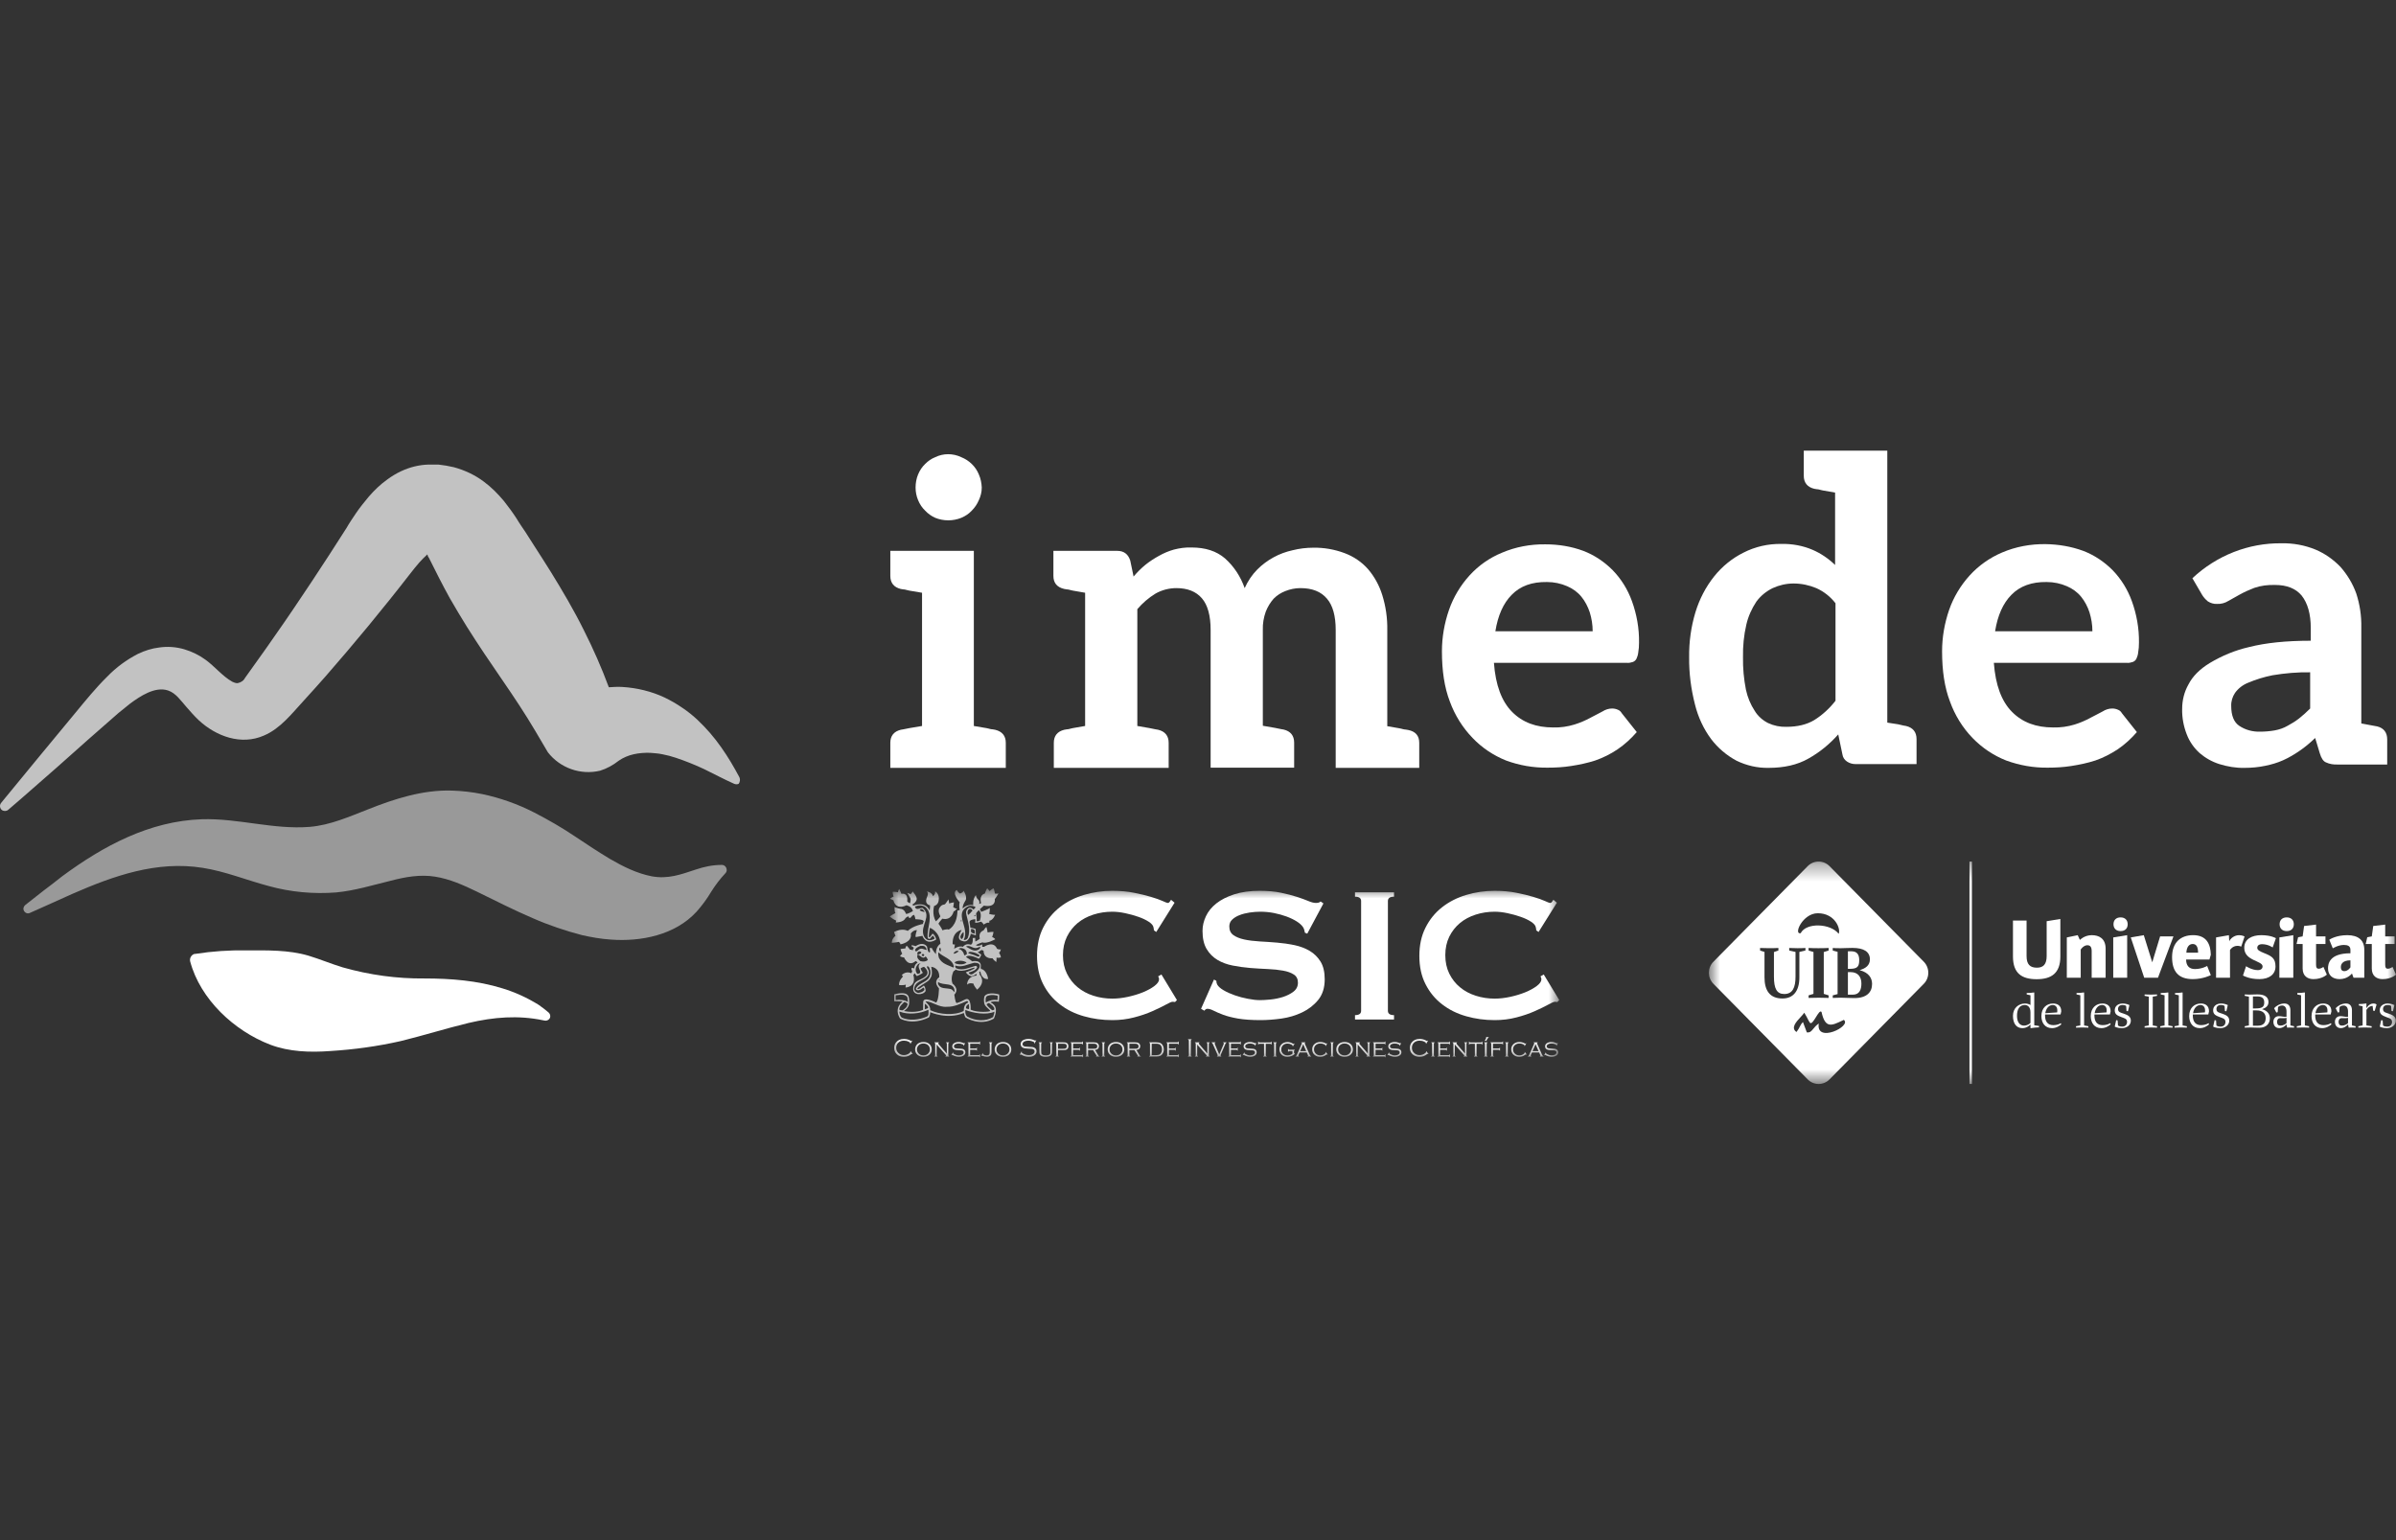 <svg width="140" height="90" viewBox="0 0 140 90" fill="none" xmlns="http://www.w3.org/2000/svg">
<rect x="0" y="0" width="140" height="90" fill="#333333" stroke="none"/>
<g clip-path="url(#clip0_89_7)">
<mask id="mask0_89_7" style="mask-type:luminance" maskUnits="userSpaceOnUse" x="51" y="51" width="41" height="11">
<path d="M91.105 51.907H51.987V61.784H91.105V51.907Z" fill="white"/>
</mask>
<g mask="url(#mask0_89_7)">
<path d="M53.305 60.818L53.199 60.999L53.18 60.986C53.183 60.971 53.186 60.96 53.186 60.953C53.186 60.932 53.155 60.907 53.093 60.876C53.01 60.833 52.917 60.813 52.818 60.813C52.684 60.813 52.575 60.851 52.492 60.928C52.407 61.005 52.365 61.106 52.365 61.229C52.365 61.351 52.408 61.454 52.497 61.535C52.583 61.615 52.687 61.655 52.813 61.655C52.935 61.655 53.042 61.617 53.135 61.546C53.178 61.513 53.199 61.49 53.199 61.475C53.199 61.468 53.195 61.457 53.187 61.441L53.204 61.427L53.331 61.587L53.314 61.602C53.3 61.588 53.29 61.583 53.281 61.583C53.276 61.583 53.266 61.588 53.254 61.599C53.209 61.632 53.173 61.658 53.144 61.674C53.114 61.692 53.083 61.706 53.049 61.718C52.978 61.742 52.899 61.756 52.813 61.756C52.648 61.756 52.514 61.709 52.41 61.615C52.301 61.516 52.247 61.389 52.247 61.236C52.247 61.113 52.281 61.009 52.349 60.919C52.455 60.781 52.615 60.711 52.827 60.711C52.967 60.711 53.103 60.749 53.234 60.827C53.243 60.831 53.249 60.833 53.252 60.833C53.258 60.833 53.27 60.825 53.285 60.805L53.305 60.818Z" fill="white"/>
<path d="M53.955 60.892C54.098 60.892 54.213 60.93 54.301 61.008C54.395 61.089 54.442 61.195 54.442 61.33C54.442 61.413 54.418 61.489 54.373 61.559C54.286 61.69 54.147 61.755 53.956 61.755C53.814 61.755 53.699 61.717 53.612 61.641C53.517 61.559 53.471 61.453 53.471 61.323C53.471 61.237 53.494 61.158 53.539 61.089C53.588 61.014 53.655 60.961 53.742 60.929C53.803 60.904 53.873 60.893 53.955 60.892ZM53.955 60.978C53.837 60.978 53.743 61.014 53.673 61.088C53.61 61.153 53.578 61.231 53.578 61.323C53.578 61.417 53.61 61.495 53.673 61.559C53.743 61.632 53.838 61.671 53.956 61.671C54.075 61.671 54.169 61.632 54.24 61.559C54.303 61.495 54.334 61.419 54.334 61.328C54.334 61.231 54.303 61.152 54.24 61.088C54.169 61.015 54.074 60.979 53.955 60.978Z" fill="white"/>
<path d="M54.73 61.04V61.655C54.73 61.674 54.734 61.688 54.74 61.699C54.746 61.706 54.758 61.713 54.776 61.718V61.738H54.599V61.718C54.618 61.714 54.63 61.706 54.636 61.699C54.642 61.688 54.645 61.674 54.645 61.655V60.994C54.645 60.972 54.642 60.958 54.636 60.95C54.63 60.942 54.618 60.934 54.599 60.929V60.91H54.861V60.929C54.836 60.938 54.822 60.951 54.822 60.969C54.822 60.984 54.832 61 54.85 61.022L55.325 61.569V60.994C55.325 60.972 55.322 60.958 55.316 60.95C55.309 60.942 55.298 60.934 55.279 60.929V60.91H55.456V60.929C55.438 60.934 55.426 60.942 55.42 60.95C55.414 60.957 55.41 60.972 55.41 60.994V61.655C55.41 61.674 55.414 61.688 55.42 61.699C55.426 61.706 55.438 61.713 55.456 61.718V61.738H55.246V61.718C55.271 61.713 55.284 61.7 55.284 61.687C55.284 61.677 55.272 61.658 55.249 61.631L54.73 61.04Z" fill="white"/>
<path d="M56.394 60.953L56.314 61.113L56.297 61.105C56.299 61.091 56.3 61.082 56.3 61.075C56.3 61.064 56.285 61.049 56.254 61.032C56.188 60.997 56.108 60.978 56.013 60.978C55.937 60.978 55.872 60.992 55.819 61.022C55.766 61.051 55.74 61.093 55.74 61.145C55.74 61.167 55.746 61.19 55.76 61.209C55.773 61.227 55.79 61.241 55.813 61.25C55.836 61.257 55.86 61.263 55.886 61.265C55.913 61.266 55.969 61.27 56.056 61.274C56.129 61.277 56.183 61.28 56.22 61.288C56.258 61.294 56.289 61.307 56.315 61.321C56.343 61.336 56.366 61.362 56.381 61.391C56.398 61.421 56.407 61.456 56.407 61.492C56.407 61.569 56.376 61.629 56.315 61.674C56.242 61.728 56.145 61.755 56.025 61.755C55.965 61.755 55.903 61.746 55.837 61.727C55.773 61.709 55.712 61.684 55.656 61.651C55.648 61.645 55.642 61.644 55.639 61.644C55.632 61.644 55.62 61.652 55.606 61.67L55.59 61.658L55.68 61.502L55.698 61.511C55.697 61.517 55.695 61.52 55.695 61.523C55.693 61.531 55.692 61.537 55.692 61.543C55.692 61.557 55.716 61.575 55.765 61.602C55.847 61.647 55.932 61.671 56.021 61.671C56.102 61.671 56.169 61.657 56.223 61.628C56.249 61.614 56.27 61.595 56.285 61.572C56.3 61.547 56.307 61.523 56.307 61.498C56.307 61.475 56.301 61.452 56.288 61.433C56.275 61.416 56.258 61.403 56.238 61.393C56.217 61.388 56.196 61.382 56.171 61.378C56.148 61.377 56.102 61.374 56.034 61.371C55.956 61.367 55.899 61.363 55.865 61.359C55.831 61.354 55.799 61.347 55.769 61.336C55.731 61.321 55.7 61.297 55.677 61.265C55.653 61.233 55.641 61.194 55.641 61.149C55.641 61.069 55.676 61.007 55.747 60.961C55.817 60.916 55.908 60.892 56.019 60.892C56.119 60.892 56.22 60.916 56.321 60.961C56.337 60.969 56.348 60.971 56.348 60.971C56.355 60.971 56.365 60.962 56.375 60.943L56.394 60.953Z" fill="white"/>
<path d="M56.688 61.349V61.657H57.186C57.206 61.657 57.22 61.655 57.229 61.648C57.237 61.643 57.244 61.629 57.248 61.611H57.267V61.784H57.248C57.244 61.767 57.238 61.755 57.229 61.747C57.221 61.741 57.207 61.738 57.187 61.738H56.54V61.717C56.559 61.713 56.572 61.706 56.578 61.699C56.583 61.688 56.586 61.674 56.586 61.655V60.993C56.586 60.971 56.583 60.957 56.577 60.95C56.571 60.942 56.559 60.934 56.54 60.929V60.91H57.182C57.202 60.91 57.216 60.906 57.224 60.901C57.233 60.894 57.239 60.882 57.243 60.862H57.262V61.038H57.243C57.239 61.018 57.233 61.006 57.224 60.999C57.216 60.994 57.202 60.99 57.181 60.99H56.688V61.269H57.002C57.022 61.269 57.037 61.266 57.045 61.261C57.053 61.253 57.06 61.241 57.064 61.223H57.083V61.397H57.064C57.06 61.377 57.053 61.365 57.045 61.36C57.036 61.353 57.022 61.349 57.002 61.349H56.688Z" fill="white"/>
<path d="M57.333 61.712L57.414 61.536L57.432 61.545C57.428 61.559 57.426 61.573 57.426 61.579C57.426 61.587 57.431 61.595 57.44 61.601C57.464 61.622 57.496 61.638 57.537 61.651C57.578 61.663 57.619 61.671 57.657 61.671C57.694 61.671 57.726 61.663 57.754 61.65C57.781 61.637 57.801 61.618 57.812 61.596C57.825 61.573 57.832 61.525 57.832 61.456V60.993C57.832 60.971 57.829 60.957 57.823 60.949C57.816 60.942 57.804 60.934 57.786 60.929V60.91H57.98V60.929C57.962 60.934 57.95 60.942 57.944 60.949C57.938 60.957 57.934 60.971 57.934 60.993V61.476C57.934 61.523 57.931 61.56 57.923 61.59C57.916 61.619 57.904 61.644 57.887 61.666C57.864 61.694 57.834 61.714 57.795 61.731C57.755 61.747 57.714 61.755 57.667 61.755C57.629 61.755 57.585 61.75 57.534 61.74C57.483 61.727 57.44 61.713 57.402 61.699C57.395 61.695 57.388 61.693 57.383 61.693C57.372 61.693 57.361 61.701 57.351 61.719L57.333 61.712Z" fill="white"/>
<path d="M58.603 60.892C58.746 60.892 58.862 60.93 58.949 61.008C59.044 61.089 59.09 61.195 59.09 61.33C59.09 61.413 59.067 61.489 59.021 61.559C58.935 61.69 58.795 61.755 58.605 61.755C58.462 61.755 58.348 61.717 58.26 61.641C58.166 61.559 58.119 61.453 58.119 61.323C58.119 61.237 58.142 61.158 58.188 61.089C58.236 61.014 58.304 60.961 58.391 60.929C58.452 60.904 58.522 60.893 58.603 60.892ZM58.603 60.978C58.486 60.978 58.392 61.014 58.321 61.088C58.258 61.153 58.227 61.231 58.227 61.323C58.227 61.417 58.258 61.495 58.321 61.559C58.392 61.632 58.486 61.671 58.605 61.671C58.723 61.671 58.818 61.632 58.888 61.559C58.951 61.495 58.982 61.419 58.982 61.328C58.982 61.231 58.951 61.152 58.888 61.088C58.817 61.015 58.722 60.979 58.603 60.978Z" fill="white"/>
<path d="M60.552 60.791L60.449 60.984L60.429 60.971C60.438 60.949 60.441 60.936 60.441 60.929C60.441 60.916 60.424 60.901 60.388 60.883C60.292 60.836 60.19 60.813 60.082 60.813C59.994 60.813 59.916 60.831 59.851 60.863C59.819 60.881 59.794 60.901 59.776 60.929C59.758 60.956 59.748 60.984 59.748 61.014C59.748 61.038 59.755 61.06 59.77 61.083C59.785 61.105 59.803 61.121 59.826 61.132C59.853 61.144 59.883 61.154 59.918 61.157C59.953 61.162 60.01 61.166 60.09 61.168C60.201 61.171 60.279 61.177 60.326 61.183C60.373 61.192 60.412 61.204 60.443 61.222C60.525 61.267 60.565 61.338 60.565 61.434C60.565 61.526 60.528 61.601 60.454 61.658C60.372 61.724 60.26 61.756 60.116 61.756C60.033 61.756 59.961 61.747 59.9 61.729C59.838 61.714 59.764 61.681 59.678 61.634C59.654 61.623 59.64 61.617 59.636 61.617C59.629 61.617 59.617 61.627 59.602 61.644L59.582 61.631L59.69 61.447L59.711 61.459C59.701 61.477 59.697 61.49 59.697 61.498C59.697 61.514 59.727 61.538 59.788 61.572C59.844 61.602 59.896 61.622 59.948 61.635C59.998 61.648 60.054 61.655 60.114 61.655C60.235 61.655 60.327 61.628 60.39 61.574C60.432 61.536 60.452 61.492 60.452 61.443C60.452 61.378 60.417 61.332 60.345 61.307C60.323 61.297 60.298 61.294 60.274 61.291C60.248 61.288 60.179 61.285 60.064 61.28C59.982 61.278 59.917 61.27 59.87 61.262C59.824 61.252 59.782 61.237 59.745 61.215C59.711 61.196 59.684 61.168 59.665 61.133C59.645 61.097 59.636 61.057 59.636 61.015C59.636 60.944 59.661 60.884 59.713 60.831C59.751 60.794 59.804 60.764 59.872 60.744C59.939 60.721 60.013 60.711 60.093 60.711C60.16 60.711 60.221 60.719 60.276 60.733C60.333 60.746 60.397 60.768 60.467 60.802C60.483 60.807 60.493 60.812 60.497 60.812C60.506 60.812 60.517 60.803 60.532 60.781L60.552 60.791Z" fill="white"/>
<path d="M60.837 60.994V61.419C60.837 61.485 60.841 61.531 60.847 61.555C60.853 61.579 60.867 61.601 60.888 61.616C60.931 61.653 61.005 61.672 61.109 61.672C61.224 61.672 61.303 61.648 61.344 61.604C61.359 61.588 61.368 61.569 61.373 61.546C61.378 61.52 61.38 61.478 61.38 61.419V60.994C61.38 60.972 61.377 60.958 61.371 60.95C61.365 60.943 61.353 60.935 61.334 60.93V60.911H61.511V60.93C61.494 60.935 61.482 60.943 61.476 60.95C61.469 60.958 61.466 60.972 61.466 60.994V61.44C61.466 61.517 61.46 61.57 61.448 61.602C61.426 61.655 61.387 61.693 61.332 61.718C61.276 61.742 61.198 61.756 61.101 61.756C60.959 61.756 60.861 61.728 60.804 61.675C60.777 61.65 60.759 61.62 60.749 61.588C60.74 61.558 60.735 61.507 60.735 61.44V60.994C60.735 60.972 60.733 60.958 60.727 60.95C60.72 60.943 60.707 60.935 60.69 60.93V60.911H60.883V60.93C60.865 60.935 60.853 60.943 60.847 60.95C60.841 60.958 60.837 60.972 60.837 60.994Z" fill="white"/>
<path d="M61.822 61.364V61.66C61.822 61.675 61.826 61.686 61.832 61.696C61.838 61.702 61.849 61.71 61.866 61.714V61.739H61.674V61.714C61.691 61.71 61.703 61.702 61.71 61.696C61.717 61.686 61.719 61.675 61.719 61.66V60.983C61.719 60.968 61.717 60.958 61.71 60.95C61.703 60.943 61.691 60.937 61.674 60.931V60.911H62.119C62.178 60.911 62.222 60.914 62.254 60.918C62.283 60.924 62.311 60.934 62.336 60.949C62.365 60.968 62.388 60.993 62.405 61.027C62.421 61.06 62.43 61.098 62.43 61.139C62.43 61.18 62.421 61.216 62.405 61.25C62.388 61.281 62.365 61.308 62.335 61.325C62.311 61.341 62.283 61.351 62.252 61.358C62.222 61.364 62.178 61.364 62.119 61.364L61.822 61.364ZM61.822 61.285H62.105C62.156 61.285 62.194 61.283 62.218 61.279C62.243 61.275 62.263 61.266 62.281 61.254C62.314 61.233 62.331 61.194 62.331 61.139C62.331 61.083 62.314 61.043 62.281 61.021C62.263 61.01 62.243 61 62.219 60.998C62.195 60.993 62.157 60.99 62.105 60.99H61.822V61.285Z" fill="white"/>
<path d="M62.705 61.349V61.657H63.202C63.222 61.657 63.236 61.655 63.244 61.648C63.253 61.643 63.259 61.629 63.263 61.611H63.284V61.784H63.263C63.259 61.767 63.253 61.755 63.245 61.747C63.236 61.741 63.222 61.738 63.202 61.738H62.556V61.717C62.575 61.713 62.587 61.706 62.593 61.699C62.599 61.688 62.602 61.674 62.602 61.655V60.993C62.602 60.971 62.599 60.957 62.593 60.95C62.587 60.942 62.575 60.934 62.556 60.929V60.91H63.197C63.217 60.91 63.231 60.906 63.24 60.901C63.248 60.894 63.255 60.882 63.259 60.862H63.278V61.038H63.259C63.255 61.018 63.248 61.006 63.24 60.999C63.231 60.994 63.217 60.99 63.197 60.99H62.705V61.269H63.018C63.039 61.269 63.052 61.266 63.061 61.261C63.069 61.253 63.075 61.241 63.08 61.223H63.1V61.397H63.08C63.075 61.377 63.069 61.365 63.06 61.36C63.052 61.353 63.038 61.349 63.018 61.349H62.705Z" fill="white"/>
<path d="M63.579 61.364V61.655C63.579 61.674 63.581 61.689 63.587 61.699C63.594 61.706 63.607 61.714 63.624 61.718V61.739H63.431V61.718C63.449 61.714 63.461 61.706 63.467 61.699C63.473 61.689 63.477 61.674 63.477 61.656V60.994C63.477 60.972 63.473 60.958 63.467 60.95C63.461 60.943 63.449 60.935 63.431 60.93V60.911H63.907C63.962 60.911 64.006 60.915 64.04 60.922C64.075 60.93 64.105 60.944 64.13 60.962C64.186 61.002 64.213 61.062 64.213 61.14C64.213 61.203 64.193 61.252 64.154 61.291C64.116 61.326 64.059 61.35 63.983 61.356L64.186 61.686C64.193 61.698 64.2 61.704 64.207 61.709C64.214 61.714 64.226 61.715 64.243 61.718V61.739H64.044V61.718C64.064 61.714 64.072 61.708 64.072 61.7C64.072 61.694 64.067 61.683 64.056 61.664L63.871 61.364H63.579ZM63.579 61.282H63.885C63.934 61.282 63.971 61.28 63.996 61.278C64.02 61.274 64.041 61.266 64.058 61.257C64.096 61.236 64.115 61.197 64.115 61.143C64.115 61.092 64.098 61.054 64.062 61.027C64.03 61.002 63.974 60.99 63.896 60.99H63.579V61.282Z" fill="white"/>
<path d="M64.42 61.655V60.994C64.42 60.972 64.417 60.958 64.411 60.95C64.405 60.943 64.393 60.935 64.374 60.93V60.911H64.569V60.93C64.55 60.935 64.538 60.943 64.532 60.95C64.526 60.958 64.522 60.972 64.522 60.994V61.655C64.522 61.674 64.526 61.689 64.532 61.699C64.538 61.706 64.55 61.714 64.569 61.718V61.739H64.374V61.718C64.393 61.714 64.405 61.706 64.411 61.699C64.417 61.689 64.42 61.674 64.42 61.655Z" fill="white"/>
<path d="M65.207 60.892C65.35 60.892 65.465 60.93 65.553 61.008C65.646 61.089 65.694 61.195 65.694 61.33C65.694 61.413 65.67 61.489 65.625 61.559C65.537 61.69 65.399 61.755 65.208 61.755C65.066 61.755 64.951 61.717 64.863 61.641C64.769 61.559 64.723 61.453 64.723 61.323C64.723 61.237 64.746 61.158 64.791 61.089C64.84 61.014 64.907 60.961 64.994 60.929C65.054 60.904 65.125 60.893 65.207 60.892ZM65.207 60.978C65.089 60.978 64.995 61.014 64.924 61.088C64.862 61.153 64.83 61.231 64.83 61.323C64.83 61.417 64.862 61.495 64.924 61.559C64.995 61.632 65.09 61.671 65.208 61.671C65.326 61.671 65.421 61.632 65.492 61.559C65.554 61.495 65.585 61.419 65.585 61.328C65.585 61.231 65.554 61.152 65.492 61.088C65.421 61.015 65.325 60.979 65.207 60.978Z" fill="white"/>
<path d="M65.992 61.364V61.655C65.992 61.674 65.996 61.689 66.002 61.699C66.008 61.706 66.02 61.714 66.039 61.718V61.739H65.844V61.718C65.862 61.714 65.876 61.706 65.881 61.699C65.887 61.689 65.889 61.674 65.889 61.656V60.994C65.889 60.972 65.887 60.958 65.881 60.95C65.875 60.943 65.862 60.935 65.844 60.93V60.911H66.321C66.375 60.911 66.42 60.915 66.454 60.922C66.488 60.93 66.518 60.944 66.543 60.962C66.598 61.002 66.626 61.062 66.626 61.14C66.626 61.203 66.607 61.252 66.569 61.291C66.529 61.326 66.473 61.35 66.398 61.356L66.599 61.686C66.606 61.698 66.613 61.704 66.62 61.709C66.627 61.714 66.639 61.715 66.657 61.718V61.739H66.458V61.718C66.476 61.714 66.486 61.708 66.486 61.7C66.486 61.694 66.481 61.683 66.469 61.664L66.284 61.364H65.992ZM65.992 61.282H66.298C66.347 61.282 66.385 61.28 66.409 61.278C66.434 61.274 66.454 61.266 66.472 61.257C66.509 61.236 66.529 61.197 66.529 61.143C66.529 61.092 66.511 61.054 66.475 61.027C66.443 61.002 66.387 60.99 66.31 60.99H65.992V61.282Z" fill="white"/>
<path d="M67.195 61.655V60.994C67.195 60.972 67.192 60.958 67.187 60.95C67.181 60.943 67.168 60.935 67.149 60.93V60.911H67.556C67.664 60.911 67.746 60.924 67.799 60.949C67.865 60.983 67.916 61.038 67.954 61.112C67.987 61.181 68.003 61.251 68.003 61.323C68.003 61.411 67.982 61.49 67.938 61.564C67.901 61.629 67.854 61.672 67.796 61.699C67.739 61.725 67.659 61.739 67.556 61.739H67.149V61.718C67.168 61.714 67.181 61.706 67.187 61.699C67.192 61.689 67.195 61.674 67.195 61.655ZM67.297 61.658H67.55C67.645 61.658 67.715 61.644 67.76 61.617C67.808 61.588 67.845 61.544 67.868 61.48C67.887 61.434 67.895 61.38 67.895 61.323C67.895 61.224 67.87 61.141 67.82 61.083C67.792 61.049 67.758 61.026 67.717 61.012C67.676 60.998 67.62 60.99 67.55 60.99H67.297V61.658Z" fill="white"/>
<path d="M68.303 61.349V61.657H68.8C68.82 61.657 68.834 61.655 68.843 61.648C68.852 61.643 68.858 61.629 68.862 61.611H68.882V61.784H68.862C68.858 61.767 68.852 61.755 68.843 61.747C68.835 61.741 68.821 61.738 68.801 61.738H68.154V61.718C68.174 61.713 68.186 61.706 68.192 61.699C68.198 61.688 68.201 61.674 68.201 61.655V60.993C68.201 60.971 68.198 60.958 68.191 60.95C68.185 60.942 68.173 60.934 68.154 60.929V60.91H68.796C68.816 60.91 68.83 60.906 68.838 60.901C68.847 60.894 68.853 60.882 68.858 60.862H68.876V61.038H68.858C68.853 61.018 68.847 61.006 68.838 60.999C68.83 60.994 68.816 60.99 68.796 60.99H68.303V61.27H68.617C68.637 61.27 68.651 61.266 68.659 61.261C68.668 61.253 68.674 61.241 68.678 61.223H68.698V61.397H68.678C68.674 61.377 68.668 61.365 68.659 61.36C68.65 61.353 68.637 61.349 68.617 61.349H68.303Z" fill="white"/>
<path d="M69.466 61.651V60.817C69.466 60.796 69.462 60.781 69.456 60.773C69.45 60.763 69.438 60.758 69.419 60.753V60.73H69.624V60.753C69.606 60.758 69.594 60.764 69.588 60.774C69.581 60.781 69.579 60.796 69.579 60.817V61.651C69.579 61.671 69.582 61.685 69.588 61.694C69.594 61.702 69.606 61.71 69.624 61.713V61.738H69.419V61.713C69.439 61.71 69.451 61.702 69.457 61.694C69.462 61.685 69.466 61.671 69.466 61.651Z" fill="white"/>
<path d="M69.953 61.04V61.656C69.953 61.674 69.956 61.689 69.962 61.699C69.968 61.706 69.98 61.714 69.999 61.718V61.739H69.822V61.718C69.84 61.714 69.853 61.706 69.858 61.699C69.864 61.689 69.868 61.674 69.868 61.656V60.994C69.868 60.972 69.864 60.958 69.858 60.95C69.852 60.943 69.84 60.935 69.822 60.93V60.911H70.083V60.93C70.058 60.939 70.046 60.952 70.046 60.969C70.046 60.984 70.054 61 70.073 61.022L70.548 61.569V60.994C70.548 60.972 70.544 60.958 70.538 60.95C70.531 60.943 70.52 60.935 70.502 60.93V60.911H70.679V60.93C70.66 60.935 70.648 60.943 70.642 60.95C70.636 60.958 70.633 60.972 70.633 60.994V61.655C70.633 61.674 70.636 61.689 70.642 61.699C70.648 61.706 70.66 61.714 70.679 61.718V61.739H70.469V61.718C70.493 61.713 70.506 61.701 70.506 61.687C70.506 61.677 70.495 61.658 70.471 61.632L69.953 61.04Z" fill="white"/>
<path d="M71.242 61.619L71.501 61.014C71.507 60.998 71.511 60.984 71.511 60.972C71.511 60.948 71.497 60.934 71.469 60.93V60.911H71.669V60.93C71.648 60.936 71.633 60.944 71.623 60.958C71.615 60.969 71.601 60.997 71.582 61.041L71.337 61.616C71.324 61.644 71.319 61.663 71.319 61.677C71.319 61.7 71.332 61.714 71.359 61.718V61.739H71.111V61.718C71.138 61.713 71.151 61.699 71.151 61.676C71.151 61.663 71.145 61.644 71.133 61.616L70.881 61.041C70.861 60.996 70.847 60.968 70.837 60.957C70.828 60.944 70.813 60.936 70.793 60.93V60.911H71.015V60.93C70.987 60.935 70.973 60.948 70.973 60.971C70.973 60.983 70.977 60.998 70.984 61.014L71.242 61.619Z" fill="white"/>
<path d="M71.926 61.349V61.657H72.423C72.443 61.657 72.458 61.655 72.465 61.648C72.474 61.643 72.48 61.629 72.485 61.611H72.505V61.784H72.485C72.48 61.767 72.474 61.755 72.466 61.747C72.458 61.741 72.444 61.738 72.424 61.738H71.777V61.717C71.796 61.713 71.808 61.706 71.814 61.699C71.82 61.688 71.823 61.674 71.823 61.655V60.993C71.823 60.971 71.819 60.957 71.814 60.95C71.807 60.942 71.796 60.934 71.777 60.929V60.91H72.418C72.438 60.91 72.452 60.906 72.461 60.901C72.469 60.894 72.475 60.882 72.48 60.862H72.499V61.038H72.48C72.475 61.018 72.469 61.006 72.461 60.999C72.452 60.994 72.438 60.99 72.418 60.99H71.926V61.269H72.24C72.26 61.269 72.274 61.266 72.282 61.261C72.29 61.253 72.296 61.241 72.302 61.223H72.321V61.397H72.302C72.296 61.377 72.29 61.365 72.281 61.36C72.274 61.353 72.26 61.349 72.24 61.349H71.926Z" fill="white"/>
<path d="M73.415 60.953L73.336 61.113L73.319 61.105C73.322 61.091 73.322 61.082 73.322 61.075C73.322 61.064 73.307 61.049 73.276 61.032C73.21 60.997 73.129 60.978 73.035 60.978C72.958 60.978 72.894 60.992 72.841 61.022C72.788 61.051 72.761 61.093 72.761 61.145C72.761 61.167 72.767 61.19 72.781 61.209C72.794 61.227 72.813 61.241 72.835 61.25C72.858 61.257 72.882 61.263 72.909 61.265C72.935 61.266 72.992 61.27 73.077 61.274C73.15 61.277 73.204 61.28 73.242 61.288C73.279 61.294 73.311 61.307 73.337 61.321C73.365 61.336 73.388 61.362 73.404 61.391C73.42 61.421 73.428 61.456 73.428 61.492C73.428 61.569 73.398 61.629 73.337 61.674C73.265 61.728 73.168 61.755 73.047 61.755C72.987 61.755 72.925 61.746 72.859 61.727C72.794 61.709 72.734 61.684 72.678 61.651C72.67 61.645 72.664 61.644 72.66 61.644C72.653 61.644 72.642 61.652 72.628 61.67L72.611 61.658L72.703 61.502L72.72 61.511C72.718 61.517 72.718 61.52 72.717 61.523C72.714 61.531 72.713 61.537 72.713 61.543C72.713 61.557 72.738 61.575 72.787 61.602C72.87 61.647 72.955 61.671 73.043 61.671C73.124 61.671 73.191 61.657 73.245 61.628C73.271 61.614 73.292 61.595 73.307 61.572C73.323 61.547 73.33 61.523 73.33 61.498C73.33 61.475 73.323 61.452 73.31 61.433C73.297 61.416 73.281 61.403 73.259 61.393C73.24 61.388 73.218 61.382 73.194 61.378C73.17 61.377 73.124 61.374 73.057 61.371C72.978 61.367 72.921 61.363 72.887 61.359C72.854 61.354 72.822 61.347 72.791 61.336C72.753 61.321 72.722 61.297 72.699 61.265C72.675 61.233 72.664 61.194 72.664 61.149C72.664 61.069 72.699 61.007 72.768 60.961C72.84 60.916 72.93 60.892 73.04 60.892C73.141 60.892 73.242 60.916 73.344 60.961C73.359 60.969 73.367 60.971 73.37 60.971C73.377 60.971 73.388 60.962 73.397 60.943L73.415 60.953Z" fill="white"/>
<path d="M73.961 60.996V61.655C73.961 61.674 73.963 61.688 73.969 61.699C73.976 61.706 73.988 61.714 74.006 61.718V61.739H73.812V61.718C73.83 61.714 73.842 61.706 73.849 61.699C73.854 61.688 73.858 61.674 73.858 61.655V60.996H73.594C73.575 60.996 73.561 60.999 73.553 61.004C73.544 61.012 73.538 61.024 73.533 61.041H73.514V60.868H73.533C73.538 60.887 73.544 60.9 73.553 60.905C73.561 60.912 73.575 60.916 73.594 60.916H74.223C74.244 60.916 74.258 60.912 74.265 60.905C74.274 60.9 74.28 60.887 74.285 60.868H74.303V61.041H74.285C74.28 61.024 74.274 61.012 74.265 61.004C74.257 60.999 74.243 60.996 74.223 60.996H73.961Z" fill="white"/>
<path d="M74.449 61.655V60.994C74.449 60.972 74.445 60.958 74.44 60.95C74.433 60.943 74.421 60.935 74.402 60.93V60.911H74.597V60.93C74.579 60.935 74.566 60.943 74.561 60.95C74.554 60.958 74.551 60.972 74.551 60.994V61.655C74.551 61.674 74.554 61.689 74.561 61.699C74.566 61.706 74.579 61.714 74.597 61.718V61.739H74.402V61.718C74.421 61.714 74.433 61.706 74.44 61.699C74.446 61.689 74.449 61.674 74.449 61.655Z" fill="white"/>
<path d="M75.642 60.987L75.543 61.151L75.526 61.139C75.532 61.124 75.535 61.112 75.535 61.105C75.535 61.093 75.51 61.072 75.466 61.045C75.391 61.002 75.314 60.982 75.23 60.982C75.127 60.982 75.045 61.012 74.977 61.07C74.902 61.139 74.865 61.224 74.865 61.33C74.865 61.43 74.898 61.511 74.967 61.574C75.034 61.639 75.125 61.671 75.236 61.671C75.29 61.671 75.344 61.661 75.394 61.644C75.444 61.629 75.487 61.603 75.521 61.574V61.42H75.341C75.319 61.42 75.305 61.424 75.297 61.431C75.29 61.436 75.282 61.449 75.277 61.468H75.26V61.294H75.277C75.282 61.312 75.29 61.325 75.297 61.332C75.305 61.337 75.319 61.341 75.34 61.341H75.657V61.361C75.639 61.364 75.627 61.372 75.62 61.379C75.615 61.39 75.612 61.404 75.612 61.424V61.51C75.612 61.531 75.615 61.546 75.62 61.554C75.627 61.562 75.639 61.57 75.657 61.574V61.59C75.534 61.7 75.387 61.756 75.222 61.756C75.093 61.756 74.986 61.72 74.903 61.647C74.858 61.609 74.824 61.561 74.799 61.507C74.771 61.448 74.758 61.39 74.758 61.326C74.758 61.234 74.785 61.151 74.84 61.075C74.888 61.011 74.952 60.961 75.033 60.929C75.094 60.907 75.158 60.895 75.227 60.895C75.288 60.895 75.342 60.902 75.39 60.917C75.439 60.932 75.498 60.958 75.566 60.998C75.577 61.002 75.586 61.006 75.59 61.006C75.596 61.006 75.607 60.997 75.624 60.976L75.642 60.987Z" fill="white"/>
<path d="M76.355 61.504H75.935L75.873 61.644C75.867 61.661 75.862 61.673 75.862 61.683C75.862 61.7 75.874 61.712 75.899 61.718V61.739H75.701V61.718C75.722 61.714 75.735 61.707 75.747 61.696C75.757 61.684 75.77 61.659 75.785 61.627L76.05 61.029C76.065 60.998 76.074 60.973 76.074 60.961C76.074 60.944 76.062 60.933 76.037 60.93V60.911H76.27V60.93C76.247 60.935 76.236 60.945 76.236 60.961C76.236 60.972 76.244 60.999 76.264 61.042L76.52 61.615C76.537 61.652 76.552 61.678 76.565 61.692C76.577 61.707 76.593 61.714 76.611 61.718V61.739H76.402V61.718C76.424 61.714 76.434 61.704 76.434 61.693C76.434 61.686 76.43 61.671 76.416 61.644L76.355 61.504ZM76.321 61.424L76.146 61.019L75.969 61.424H76.321Z" fill="white"/>
<path d="M77.55 60.971L77.462 61.13L77.445 61.12C77.448 61.107 77.448 61.097 77.448 61.089C77.448 61.08 77.439 61.069 77.42 61.055C77.343 61.003 77.253 60.978 77.148 60.978C77.047 60.978 76.962 61.007 76.893 61.065C76.817 61.128 76.779 61.213 76.779 61.319C76.779 61.432 76.822 61.521 76.905 61.588C76.972 61.644 77.053 61.671 77.145 61.671C77.249 61.671 77.339 61.639 77.418 61.575C77.448 61.551 77.462 61.532 77.462 61.521C77.462 61.514 77.459 61.502 77.449 61.485L77.466 61.474L77.579 61.621L77.564 61.634C77.546 61.618 77.534 61.612 77.529 61.612C77.524 61.612 77.517 61.615 77.511 61.621C77.451 61.669 77.393 61.702 77.334 61.725C77.273 61.745 77.207 61.755 77.135 61.755C77.007 61.755 76.902 61.72 76.819 61.649C76.777 61.615 76.743 61.573 76.718 61.522C76.685 61.461 76.672 61.393 76.672 61.321C76.672 61.187 76.723 61.078 76.825 60.995C76.911 60.927 77.019 60.892 77.148 60.892C77.264 60.892 77.374 60.921 77.478 60.98C77.489 60.985 77.495 60.986 77.5 60.986C77.509 60.986 77.52 60.979 77.532 60.961L77.55 60.971Z" fill="white"/>
<path d="M77.778 61.655V60.994C77.778 60.972 77.775 60.958 77.767 60.95C77.762 60.942 77.751 60.934 77.731 60.929V60.91H77.926V60.929C77.907 60.934 77.895 60.942 77.888 60.95C77.883 60.957 77.88 60.972 77.88 60.994V61.655C77.88 61.674 77.883 61.688 77.888 61.699C77.895 61.706 77.907 61.713 77.926 61.718V61.738H77.731V61.718C77.751 61.713 77.762 61.706 77.767 61.699C77.775 61.688 77.778 61.674 77.778 61.655Z" fill="white"/>
<path d="M78.565 60.892C78.707 60.892 78.824 60.93 78.911 61.008C79.006 61.089 79.051 61.195 79.051 61.33C79.051 61.413 79.029 61.489 78.982 61.559C78.897 61.69 78.757 61.755 78.567 61.755C78.423 61.755 78.31 61.717 78.221 61.641C78.128 61.559 78.08 61.453 78.08 61.323C78.08 61.237 78.104 61.158 78.148 61.089C78.198 61.014 78.266 60.961 78.353 60.929C78.412 60.904 78.484 60.893 78.565 60.892ZM78.565 60.978C78.448 60.978 78.353 61.014 78.283 61.088C78.219 61.153 78.189 61.231 78.189 61.323C78.189 61.417 78.219 61.495 78.283 61.559C78.353 61.632 78.448 61.671 78.567 61.671C78.684 61.671 78.778 61.632 78.85 61.559C78.912 61.495 78.943 61.419 78.943 61.328C78.943 61.231 78.912 61.152 78.85 61.088C78.778 61.015 78.683 60.979 78.565 60.978Z" fill="white"/>
<path d="M79.332 61.04V61.656C79.332 61.674 79.335 61.689 79.342 61.699C79.347 61.706 79.359 61.714 79.378 61.718V61.739H79.201V61.718C79.221 61.714 79.233 61.706 79.237 61.699C79.244 61.689 79.248 61.674 79.248 61.656V60.994C79.248 60.972 79.244 60.958 79.237 60.95C79.232 60.943 79.22 60.935 79.201 60.93V60.911H79.463V60.93C79.439 60.939 79.425 60.952 79.425 60.969C79.425 60.984 79.435 61 79.453 61.022L79.928 61.569V60.994C79.928 60.972 79.924 60.958 79.917 60.95C79.912 60.943 79.9 60.935 79.881 60.93V60.911H80.058V60.93C80.039 60.935 80.027 60.943 80.023 60.95C80.015 60.958 80.012 60.972 80.012 60.994V61.655C80.012 61.674 80.015 61.689 80.022 61.699C80.027 61.706 80.039 61.714 80.058 61.718V61.739H79.847V61.718C79.874 61.713 79.886 61.701 79.886 61.687C79.886 61.677 79.874 61.658 79.85 61.632L79.332 61.04Z" fill="white"/>
<path d="M80.375 61.349V61.657H80.874C80.892 61.657 80.906 61.655 80.916 61.648C80.924 61.643 80.932 61.629 80.934 61.611H80.955V61.784H80.934C80.931 61.767 80.924 61.755 80.917 61.747C80.907 61.741 80.893 61.738 80.874 61.738H80.227V61.717C80.246 61.713 80.258 61.706 80.266 61.699C80.27 61.688 80.273 61.674 80.273 61.655V60.993C80.273 60.971 80.269 60.957 80.265 60.95C80.257 60.942 80.246 60.934 80.227 60.929V60.91H80.868C80.89 60.91 80.904 60.906 80.911 60.901C80.919 60.894 80.925 60.882 80.931 60.862H80.949V61.038H80.931C80.925 61.018 80.919 61.006 80.911 60.999C80.904 60.994 80.89 60.99 80.868 60.99H80.375V61.269H80.689C80.71 61.269 80.725 61.266 80.731 61.261C80.741 61.253 80.746 61.241 80.752 61.223H80.769V61.397H80.752C80.746 61.377 80.741 61.365 80.731 61.36C80.724 61.353 80.71 61.349 80.689 61.349H80.375Z" fill="white"/>
<path d="M81.871 60.953L81.792 61.113L81.775 61.105C81.778 61.091 81.778 61.082 81.778 61.075C81.778 61.064 81.763 61.049 81.731 61.032C81.666 60.997 81.585 60.978 81.491 60.978C81.413 60.978 81.349 60.992 81.296 61.022C81.243 61.051 81.217 61.093 81.217 61.145C81.217 61.167 81.222 61.19 81.236 61.209C81.249 61.227 81.268 61.241 81.289 61.25C81.314 61.257 81.338 61.263 81.364 61.265C81.39 61.266 81.447 61.27 81.533 61.274C81.605 61.277 81.66 61.28 81.696 61.288C81.735 61.294 81.765 61.307 81.792 61.321C81.819 61.336 81.844 61.362 81.86 61.391C81.874 61.421 81.884 61.456 81.884 61.492C81.884 61.569 81.853 61.629 81.792 61.674C81.72 61.728 81.623 61.755 81.503 61.755C81.442 61.755 81.381 61.746 81.315 61.727C81.249 61.709 81.189 61.684 81.133 61.651C81.124 61.645 81.12 61.644 81.115 61.644C81.109 61.644 81.097 61.652 81.084 61.67L81.067 61.658L81.158 61.502L81.175 61.511C81.174 61.517 81.173 61.52 81.172 61.523C81.169 61.531 81.168 61.537 81.168 61.543C81.168 61.557 81.193 61.575 81.242 61.602C81.325 61.647 81.411 61.671 81.498 61.671C81.579 61.671 81.646 61.657 81.699 61.628C81.725 61.614 81.747 61.595 81.763 61.572C81.778 61.547 81.785 61.523 81.785 61.498C81.785 61.475 81.778 61.452 81.764 61.433C81.751 61.416 81.737 61.403 81.714 61.393C81.696 61.388 81.672 61.382 81.649 61.378C81.625 61.377 81.579 61.374 81.512 61.371C81.433 61.367 81.376 61.363 81.342 61.359C81.308 61.354 81.275 61.347 81.247 61.336C81.207 61.321 81.178 61.297 81.153 61.265C81.13 61.233 81.119 61.194 81.119 61.149C81.119 61.069 81.152 61.007 81.223 60.961C81.295 60.916 81.384 60.892 81.495 60.892C81.596 60.892 81.696 60.916 81.799 60.961C81.814 60.969 81.822 60.971 81.825 60.971C81.832 60.971 81.842 60.962 81.852 60.943L81.871 60.953Z" fill="white"/>
<path d="M83.439 60.818L83.332 60.999L83.314 60.986C83.316 60.971 83.319 60.96 83.319 60.953C83.319 60.932 83.289 60.907 83.227 60.876C83.143 60.833 83.051 60.813 82.951 60.813C82.817 60.813 82.708 60.851 82.625 60.928C82.54 61.005 82.499 61.106 82.499 61.229C82.499 61.351 82.541 61.454 82.631 61.535C82.717 61.615 82.821 61.655 82.947 61.655C83.069 61.655 83.176 61.617 83.27 61.546C83.312 61.513 83.332 61.49 83.332 61.475C83.332 61.468 83.329 61.457 83.32 61.441L83.338 61.427L83.466 61.587L83.448 61.602C83.434 61.588 83.424 61.583 83.414 61.583C83.41 61.583 83.399 61.588 83.386 61.599C83.343 61.632 83.306 61.658 83.277 61.674C83.248 61.692 83.217 61.706 83.181 61.718C83.112 61.742 83.031 61.756 82.948 61.756C82.782 61.756 82.648 61.709 82.543 61.615C82.434 61.516 82.38 61.389 82.38 61.236C82.38 61.113 82.415 61.009 82.483 60.919C82.589 60.781 82.748 60.711 82.961 60.711C83.1 60.711 83.235 60.749 83.368 60.827C83.376 60.831 83.385 60.833 83.385 60.833C83.392 60.833 83.403 60.825 83.42 60.805L83.439 60.818Z" fill="white"/>
<path d="M83.677 61.655V60.994C83.677 60.972 83.673 60.958 83.669 60.95C83.661 60.943 83.649 60.935 83.631 60.93V60.911H83.825V60.93C83.808 60.935 83.794 60.943 83.789 60.95C83.782 60.958 83.781 60.972 83.781 60.994V61.655C83.781 61.674 83.782 61.689 83.789 61.699C83.794 61.706 83.808 61.714 83.825 61.718V61.739H83.631V61.718C83.649 61.714 83.661 61.706 83.669 61.699C83.673 61.689 83.677 61.674 83.677 61.655Z" fill="white"/>
<path d="M84.149 61.349V61.657H84.646C84.667 61.657 84.681 61.655 84.689 61.648C84.697 61.643 84.704 61.629 84.708 61.611H84.728V61.784H84.708C84.704 61.767 84.697 61.755 84.69 61.747C84.681 61.741 84.667 61.738 84.647 61.738H84V61.717C84.019 61.713 84.031 61.706 84.038 61.699C84.042 61.688 84.046 61.674 84.046 61.655V60.993C84.046 60.971 84.042 60.957 84.038 60.95C84.03 60.942 84.018 60.934 84 60.929V60.91H84.641C84.662 60.91 84.676 60.906 84.683 60.901C84.693 60.894 84.698 60.882 84.704 60.862H84.721V61.038H84.704C84.698 61.018 84.693 61.006 84.683 60.999C84.676 60.994 84.662 60.99 84.641 60.99H84.149V61.269H84.463C84.483 61.269 84.497 61.266 84.504 61.261C84.514 61.253 84.519 61.241 84.525 61.223H84.544V61.397H84.525C84.519 61.377 84.514 61.365 84.504 61.36C84.496 61.353 84.482 61.349 84.463 61.349H84.149Z" fill="white"/>
<path d="M85.005 61.04V61.656C85.005 61.674 85.009 61.689 85.016 61.699C85.021 61.706 85.033 61.714 85.052 61.718V61.739H84.875V61.718C84.895 61.714 84.907 61.706 84.911 61.699C84.918 61.689 84.922 61.674 84.922 61.656V60.994C84.922 60.972 84.918 60.958 84.911 60.95C84.906 60.943 84.894 60.935 84.875 60.93V60.911H85.137V60.93C85.112 60.939 85.1 60.952 85.1 60.969C85.1 60.984 85.109 61 85.127 61.022L85.602 61.569V60.994C85.602 60.972 85.598 60.958 85.591 60.95C85.586 60.943 85.574 60.935 85.555 60.93V60.911H85.732V60.93C85.713 60.935 85.701 60.943 85.697 60.95C85.689 60.958 85.686 60.972 85.686 60.994V61.655C85.686 61.674 85.689 61.689 85.696 61.699C85.701 61.706 85.713 61.714 85.732 61.718V61.739H85.523V61.718C85.548 61.713 85.56 61.701 85.56 61.687C85.56 61.677 85.549 61.658 85.524 61.632L85.005 61.04Z" fill="white"/>
<path d="M86.278 60.996V61.656C86.278 61.674 86.281 61.689 86.287 61.699C86.293 61.706 86.305 61.714 86.324 61.718V61.739H86.129V61.718C86.149 61.714 86.161 61.706 86.165 61.699C86.173 61.689 86.177 61.674 86.177 61.656V60.996H85.913C85.891 60.996 85.878 60.999 85.87 61.004C85.863 61.012 85.855 61.024 85.851 61.042H85.832V60.868H85.851C85.855 60.888 85.863 60.9 85.87 60.905C85.878 60.913 85.891 60.916 85.913 60.916H86.541C86.56 60.916 86.574 60.913 86.584 60.905C86.591 60.9 86.599 60.888 86.602 60.868H86.622V61.042H86.602C86.599 61.024 86.591 61.012 86.584 61.004C86.573 60.999 86.559 60.996 86.541 60.996H86.278Z" fill="white"/>
<path d="M86.765 61.655V60.994C86.765 60.972 86.763 60.958 86.756 60.95C86.749 60.943 86.737 60.934 86.721 60.929V60.91H86.913V60.929C86.896 60.934 86.884 60.943 86.877 60.95C86.872 60.958 86.868 60.972 86.868 60.994V61.655C86.868 61.674 86.871 61.688 86.877 61.699C86.884 61.706 86.896 61.714 86.913 61.718V61.738H86.721V61.718C86.737 61.714 86.749 61.706 86.756 61.699C86.763 61.688 86.765 61.674 86.765 61.655ZM86.992 60.606V60.624C86.975 60.626 86.963 60.634 86.953 60.645L86.861 60.774C86.858 60.777 86.858 60.782 86.858 60.788C86.858 60.794 86.862 60.798 86.872 60.798H86.874V60.818H86.749V60.798C86.762 60.798 86.768 60.796 86.773 60.793C86.776 60.79 86.78 60.783 86.787 60.772L86.842 60.65C86.843 60.648 86.844 60.645 86.844 60.641C86.844 60.633 86.837 60.626 86.824 60.624V60.606H86.992Z" fill="white"/>
<path d="M87.238 61.349V61.655C87.238 61.674 87.241 61.688 87.246 61.699C87.254 61.706 87.266 61.713 87.282 61.717V61.738H87.09V61.717C87.106 61.713 87.118 61.706 87.126 61.699C87.132 61.688 87.134 61.674 87.134 61.655V60.993C87.134 60.971 87.132 60.957 87.126 60.95C87.118 60.942 87.106 60.934 87.09 60.929V60.91H87.743C87.762 60.91 87.776 60.907 87.785 60.901C87.793 60.894 87.799 60.882 87.804 60.862H87.824V61.038H87.804C87.799 61.018 87.793 61.006 87.785 60.999C87.776 60.994 87.762 60.99 87.743 60.99H87.238V61.269H87.567C87.586 61.269 87.6 61.266 87.609 61.26C87.616 61.253 87.623 61.24 87.628 61.223H87.648V61.396H87.628C87.623 61.377 87.616 61.364 87.609 61.359C87.6 61.352 87.586 61.349 87.567 61.349H87.238Z" fill="white"/>
<path d="M87.998 61.655V60.994C87.998 60.972 87.994 60.958 87.986 60.95C87.982 60.943 87.969 60.935 87.951 60.93V60.911H88.145V60.93C88.126 60.935 88.115 60.943 88.107 60.95C88.103 60.958 88.099 60.972 88.099 60.994V61.655C88.099 61.674 88.103 61.689 88.107 61.699C88.115 61.706 88.126 61.714 88.145 61.718V61.739H87.951V61.718C87.969 61.714 87.982 61.706 87.986 61.699C87.994 61.689 87.998 61.674 87.998 61.655Z" fill="white"/>
<path d="M89.18 60.971L89.09 61.13L89.075 61.12C89.076 61.107 89.078 61.097 89.078 61.089C89.078 61.08 89.069 61.069 89.049 61.055C88.973 61.003 88.883 60.978 88.778 60.978C88.677 60.978 88.591 61.007 88.523 61.065C88.448 61.128 88.409 61.213 88.409 61.319C88.409 61.432 88.449 61.521 88.535 61.588C88.601 61.644 88.681 61.671 88.775 61.671C88.879 61.671 88.968 61.639 89.048 61.575C89.076 61.551 89.091 61.532 89.091 61.521C89.091 61.514 89.089 61.502 89.079 61.485L89.096 61.474L89.209 61.621L89.193 61.634C89.177 61.618 89.164 61.612 89.157 61.612C89.154 61.612 89.147 61.615 89.141 61.621C89.081 61.669 89.021 61.702 88.963 61.725C88.904 61.745 88.837 61.755 88.763 61.755C88.637 61.755 88.531 61.72 88.449 61.649C88.407 61.615 88.372 61.573 88.348 61.522C88.316 61.461 88.3 61.393 88.3 61.321C88.3 61.187 88.353 61.078 88.455 60.995C88.541 60.927 88.649 60.892 88.778 60.892C88.894 60.892 89.003 60.921 89.107 60.98C89.117 60.985 89.124 60.986 89.13 60.986C89.14 60.986 89.15 60.979 89.163 60.961L89.18 60.971Z" fill="white"/>
<path d="M89.932 61.504H89.512L89.45 61.644C89.443 61.661 89.438 61.673 89.438 61.683C89.438 61.7 89.451 61.712 89.475 61.718V61.739H89.277V61.718C89.297 61.714 89.311 61.707 89.324 61.696C89.333 61.684 89.347 61.659 89.361 61.627L89.626 61.029C89.641 60.998 89.65 60.973 89.65 60.961C89.65 60.944 89.637 60.933 89.613 60.93V60.911H89.847V60.93C89.823 60.935 89.812 60.945 89.812 60.961C89.812 60.972 89.821 60.999 89.841 61.042L90.096 61.615C90.114 61.652 90.127 61.678 90.141 61.692C90.153 61.707 90.168 61.714 90.187 61.718V61.739H89.977V61.718C90 61.714 90.011 61.704 90.011 61.693C90.011 61.686 90.004 61.671 89.993 61.644L89.932 61.504ZM89.897 61.424L89.723 61.019L89.545 61.424H89.897Z" fill="white"/>
<path d="M91.032 60.953L90.953 61.113L90.935 61.105C90.938 61.091 90.94 61.082 90.94 61.075C90.94 61.064 90.924 61.049 90.892 61.032C90.826 60.997 90.746 60.978 90.651 60.978C90.573 60.978 90.509 60.992 90.457 61.022C90.404 61.051 90.377 61.093 90.377 61.145C90.377 61.167 90.382 61.19 90.396 61.209C90.409 61.227 90.429 61.241 90.451 61.25C90.474 61.257 90.498 61.263 90.524 61.265C90.55 61.266 90.607 61.27 90.695 61.274C90.766 61.277 90.82 61.28 90.859 61.288C90.895 61.294 90.927 61.307 90.954 61.321C90.981 61.336 91.004 61.362 91.02 61.391C91.036 61.421 91.045 61.456 91.045 61.492C91.045 61.569 91.013 61.629 90.954 61.674C90.88 61.728 90.783 61.755 90.663 61.755C90.603 61.755 90.542 61.746 90.477 61.727C90.409 61.709 90.35 61.684 90.293 61.651C90.287 61.645 90.28 61.644 90.276 61.644C90.269 61.644 90.259 61.652 90.245 61.67L90.228 61.658L90.319 61.502L90.336 61.511C90.334 61.517 90.333 61.52 90.332 61.523C90.33 61.531 90.328 61.537 90.328 61.543C90.328 61.557 90.354 61.575 90.403 61.602C90.485 61.647 90.571 61.671 90.659 61.671C90.739 61.671 90.807 61.657 90.86 61.628C90.886 61.614 90.907 61.595 90.923 61.572C90.939 61.547 90.945 61.523 90.945 61.498C90.945 61.475 90.94 61.452 90.927 61.433C90.913 61.416 90.897 61.403 90.874 61.393C90.857 61.388 90.832 61.382 90.809 61.378C90.786 61.377 90.739 61.374 90.672 61.371C90.594 61.367 90.537 61.363 90.504 61.359C90.469 61.354 90.437 61.347 90.408 61.336C90.368 61.321 90.339 61.297 90.314 61.265C90.29 61.233 90.279 61.194 90.279 61.149C90.279 61.069 90.314 61.007 90.383 60.961C90.455 60.916 90.545 60.892 90.655 60.892C90.757 60.892 90.858 60.916 90.959 60.961C90.975 60.969 90.983 60.971 90.985 60.971C90.995 60.971 91.003 60.962 91.012 60.943L91.032 60.953Z" fill="white"/>
<path d="M57.976 59.037C58.014 59.037 58.089 59.006 58.089 59.006C58.174 58.839 57.784 58.61 57.784 58.61C57.784 58.61 57.701 58.652 57.67 58.665C57.563 58.704 57.971 59.037 57.976 59.037ZM56.408 59.017C56.408 59.017 56.366 59.261 56.507 59.4C57.012 59.678 57.599 59.697 58.029 59.433C58.056 59.343 58.1 59.214 58.107 59.118C57.635 59.341 56.828 59.193 56.408 59.017ZM52.551 59.109C52.559 59.24 52.585 59.372 52.691 59.466C53.133 59.669 53.712 59.594 54.13 59.419C54.284 59.358 54.255 59.251 54.251 59.005C53.752 59.241 53.072 59.314 52.551 59.109ZM56.444 58.912C56.454 58.933 56.533 58.962 56.596 58.969C56.657 58.962 56.606 58.73 56.615 58.681C56.607 58.683 56.444 58.713 56.444 58.912ZM54.039 58.655C54.039 58.655 54.039 58.981 54.035 58.981C54.106 58.955 54.224 58.927 54.234 58.887C54.247 58.833 54.12 58.693 54.039 58.655ZM52.832 58.554C52.73 58.679 52.562 58.77 52.545 58.982C52.542 59.038 52.744 59.039 52.748 59.038C52.87 58.939 52.984 58.896 53.035 58.679C53.024 58.614 52.897 58.556 52.832 58.554ZM54.081 58.512C54.083 58.569 54.233 58.665 54.299 58.789C54.365 58.914 54.355 59.027 54.355 59.03C54.888 59.287 55.767 59.359 56.309 59.077C56.316 58.836 56.377 58.666 56.56 58.586C56.586 58.556 56.543 58.498 56.498 58.498C56.124 58.651 55.769 58.843 55.325 58.833C54.842 58.876 54.496 58.526 54.081 58.512ZM57.726 58.187C57.558 58.213 57.584 58.483 57.604 58.585C57.802 58.457 58.07 58.396 58.283 58.442C58.294 58.443 58.296 58.271 58.296 58.19C58.296 58.19 57.983 58.092 57.726 58.187ZM52.339 58.167C52.337 58.258 52.327 58.372 52.343 58.435C52.582 58.407 52.919 58.445 53.046 58.556L53.025 58.285C52.892 58.056 52.569 58.133 52.339 58.167ZM54.808 57.374V57.492C54.926 57.822 55.308 57.719 55.574 57.803C55.646 57.831 55.721 57.93 55.777 57.984C55.793 57.334 55.104 57.636 54.808 57.374ZM54.895 57.233L54.856 57.275L54.895 57.306V57.233ZM54.17 56.467C54.135 56.541 54.232 56.633 54.26 56.716C54.375 57.17 53.78 57.246 53.549 57.483C53.46 57.582 53.407 57.702 53.424 57.837C53.46 57.93 53.559 58.012 53.655 58.022C53.78 58.001 53.914 57.974 54.002 57.865C54.029 57.81 54.002 57.728 53.949 57.711C53.843 57.794 53.745 57.885 53.601 57.865C53.559 57.858 53.505 57.822 53.513 57.766C53.665 57.473 54.02 57.437 54.241 57.19C54.348 57.051 54.392 56.887 54.357 56.705C54.313 56.624 54.305 56.45 54.17 56.467ZM53.62 56.368C53.532 56.467 53.478 56.605 53.513 56.751C53.549 56.804 53.559 56.908 53.628 56.915C53.939 56.859 53.639 56.614 53.682 56.439C53.691 56.378 53.745 56.301 53.816 56.287C53.735 56.295 53.665 56.314 53.62 56.368ZM56.916 56.259C56.56 56.341 56.196 56.559 55.823 56.423C55.796 56.487 55.832 56.551 55.877 56.587C56.268 56.751 56.648 56.523 57.022 56.439C57.066 56.45 57.092 56.495 57.092 56.541C56.995 56.724 56.782 56.77 56.606 56.832C56.596 56.871 56.63 56.879 56.648 56.908C56.791 57.016 56.923 56.844 57.049 56.77C57.163 56.661 57.28 56.541 57.244 56.384C57.181 56.259 57.039 56.267 56.916 56.259ZM55.796 56.22C55.761 56.295 55.85 56.301 55.893 56.322C56.081 56.378 56.339 56.368 56.48 56.246C56.294 56.121 55.984 56.105 55.796 56.22ZM53.85 55.819C53.886 55.848 53.914 55.893 53.957 55.874C53.976 55.848 54.011 55.838 54.002 55.811C53.984 55.718 53.869 55.73 53.85 55.819ZM54.836 55.648C54.808 55.745 54.828 55.865 54.855 55.957C55.025 56.329 55.405 56.396 55.707 56.541C55.726 56.523 55.726 56.495 55.734 56.467C55.627 56.011 55.094 55.929 54.836 55.648ZM56.692 55.621C56.648 55.635 56.569 55.628 56.586 55.702C56.738 55.757 56.905 55.791 57.049 55.865C57.11 55.893 57.234 55.948 57.234 55.819C57.075 55.702 56.889 55.635 56.692 55.621ZM53.62 55.648C53.585 55.682 53.601 55.757 53.62 55.791C53.539 55.957 53.674 56.084 53.78 56.165C53.939 56.204 54.1 56.204 54.215 56.093C54.187 56.022 54.154 55.94 54.081 55.893C53.939 56.076 53.78 55.848 53.655 55.791C53.674 55.784 53.682 55.745 53.709 55.764C53.752 55.745 53.843 55.718 53.833 55.648C53.762 55.574 53.691 55.574 53.62 55.648ZM55.857 55.574C55.804 55.621 55.707 55.648 55.734 55.737C55.84 55.71 55.956 55.663 56.018 55.574C55.972 55.553 55.904 55.566 55.857 55.574ZM56.008 55.455C56.196 55.482 56.309 55.656 56.346 55.829C56.391 55.801 56.454 55.811 56.489 55.757C56.507 55.648 56.462 55.566 56.399 55.492C56.302 55.41 56.106 55.354 56.008 55.455ZM54.935 55.373C54.89 55.4 54.872 55.444 54.881 55.499C54.901 55.538 54.926 55.621 54.961 55.594C54.978 55.511 54.978 55.427 54.935 55.373ZM57.138 55.373C56.87 55.499 56.675 55.172 56.444 55.318C56.657 55.417 56.861 55.621 57.128 55.519C57.191 55.482 57.289 55.436 57.28 55.336H57.234L57.138 55.373ZM53.78 55.272C53.665 55.327 53.469 55.4 53.469 55.545C53.532 55.656 53.62 55.538 53.682 55.499C53.824 55.363 53.984 55.482 54.135 55.519C54.154 55.455 54.1 55.39 54.065 55.336C53.993 55.254 53.886 55.272 53.78 55.272ZM56.113 54.752C56.133 54.792 56.133 54.887 56.208 54.868C56.319 54.773 56.319 54.601 56.302 54.465C56.208 54.523 56.123 54.647 56.113 54.752ZM56.751 54.275L56.732 54.378C56.723 54.554 56.897 54.53 56.959 54.567V54.378C56.904 54.289 56.832 54.302 56.751 54.275ZM56.187 53.839L56.171 53.718L56.133 53.839H56.187ZM56.971 53.452L56.916 53.535C56.951 53.546 56.96 53.549 56.993 53.534L56.971 53.452ZM57.191 53.186C57.128 53.239 57.039 53.347 57.035 53.393C57.039 53.466 57.094 53.689 57.058 53.827C57.121 53.854 57.203 53.813 57.257 53.798C57.322 53.6 57.346 53.325 57.191 53.186ZM53.734 53.161C53.778 53.26 53.923 53.272 54.031 53.299L53.991 53.229C53.917 53.12 53.847 53.092 53.734 53.161ZM56.573 53.172C56.52 53.26 56.519 53.379 56.57 53.471C56.652 53.406 56.774 53.282 56.826 53.207C56.782 53.126 56.652 53.061 56.573 53.172ZM56.597 52.944C55.672 53.364 56.693 54.218 56.309 54.926C56.395 54.943 56.498 54.898 56.544 54.819C56.731 54.37 56.566 53.877 56.465 53.446C56.428 53.296 56.442 53.204 56.554 53.092C56.668 52.992 56.824 53.079 56.878 53.154C56.905 53.133 57.002 53.047 57.002 53.009C56.899 52.93 56.738 52.916 56.597 52.944ZM53.46 52.981C53.539 53.27 53.819 52.99 53.93 53.081C54.454 53.54 53.768 54.077 53.964 54.655C54.009 54.773 54.081 54.87 54.197 54.926C54.322 54.968 54.495 54.929 54.601 54.858C54.619 54.792 54.552 54.737 54.507 54.671C54.463 54.71 54.419 54.77 54.384 54.805C54.339 54.899 54.224 54.88 54.206 54.787C54.135 54.217 54.592 53.501 54.085 53.017C53.903 52.875 53.646 52.878 53.46 52.981ZM55.889 58.61C55.893 58.615 56.002 58.61 56.377 58.413C56.769 58.205 56.716 59.003 56.716 59.003C57.13 59.185 57.796 59.128 57.849 59.085C57.901 59.039 57.631 58.885 57.544 58.718C57.468 58.57 57.481 58.26 57.544 58.19C57.78 57.933 58.379 58.112 58.379 58.112C58.398 58.171 58.362 58.54 58.362 58.54C58.324 58.519 57.915 58.496 57.877 58.578C57.877 58.578 58.074 58.652 58.155 58.839C58.275 59.114 58.071 59.524 58.071 59.524C57.271 59.987 56.447 59.481 56.414 59.453C56.374 59.413 56.316 59.196 56.316 59.196C55.348 59.603 54.352 59.148 54.352 59.148C54.362 59.342 54.272 59.455 54.272 59.455C53.255 59.95 52.588 59.515 52.588 59.515C52.205 58.885 52.742 58.529 52.742 58.529C52.665 58.493 52.251 58.511 52.251 58.511V58.104C53.162 57.89 53.116 58.258 53.126 58.578C53.136 58.897 52.815 59.081 52.815 59.081C53.519 59.223 53.937 59.011 53.937 59.011C53.937 59.011 53.932 58.924 53.943 58.557C53.952 58.19 54.695 58.585 54.695 58.585C54.856 58.471 54.865 57.755 54.865 57.755C54.49 57.331 54.883 57.107 54.883 57.107C54.902 56.526 54.413 56.497 54.413 56.497C54.517 57.039 54.385 57.107 54.309 57.243C54.234 57.377 53.566 57.697 53.606 57.783C53.642 57.873 53.981 57.592 53.981 57.592C54.093 57.706 54.084 57.911 54.084 57.911C53.952 58.163 53.322 58.2 53.359 57.746C53.401 57.247 53.764 57.32 54.075 57.061C54.385 56.799 53.99 56.497 53.99 56.497C53.916 56.508 53.792 56.586 53.792 56.586C53.802 56.681 53.924 56.845 53.924 56.845C53.869 56.912 53.576 57.039 53.576 57.039C53.529 57.021 53.454 56.874 53.454 56.874L53.37 56.971C53.559 57.697 52.909 57.706 52.909 57.706L52.928 57.534C52.815 57.592 52.533 57.564 52.533 57.564C52.514 57.281 52.768 57.061 52.768 57.061C52.74 57.049 52.694 56.971 52.694 56.971C52.974 56.711 53.249 56.874 53.249 56.874L53.303 56.761C53.143 56.45 53.416 56.594 53.416 56.594C53.436 56.333 53.614 56.258 53.614 56.258C53.606 56.207 53.501 56.162 53.501 56.162C53.059 56.537 52.825 55.947 52.825 55.947C52.731 55.957 52.588 55.88 52.588 55.88C52.617 55.821 52.721 55.726 52.721 55.726C52.683 55.704 52.617 55.465 52.617 55.465C52.665 55.436 52.899 55.426 52.899 55.426C52.899 55.368 52.974 55.26 52.974 55.26C53.032 55.301 53.173 55.495 53.173 55.495C53.228 55.484 53.331 55.532 53.331 55.532C53.331 55.484 53.396 55.398 53.396 55.398C53.407 55.368 53.249 55.281 53.249 55.281L53.285 55.231C53.322 55.231 53.501 55.29 53.501 55.29C53.981 54.982 54.168 55.319 54.168 55.319C54.225 55.756 54.338 55.638 54.338 55.638C54.357 55.598 54.319 55.398 54.319 55.398H54.452C54.47 55.512 54.686 55.756 54.686 55.756C54.676 55.29 54.949 55.154 54.949 55.154C54.921 54.429 54.338 54.217 54.338 54.217C54.3 54.362 54.242 54.759 54.29 54.778C54.338 54.797 54.49 54.556 54.49 54.556C54.667 54.67 54.704 54.902 54.704 54.902C54.093 55.29 53.896 54.689 53.896 54.689C53.857 54.7 53.511 54.759 53.511 54.759C53.454 54.689 53.576 54.353 53.576 54.353C53.349 54.343 53.219 54.556 53.219 54.556C53.314 55.077 52.608 55.184 52.608 55.184C52.636 55.145 52.522 55.037 52.522 55.037C52.448 55.067 52.109 55.096 52.109 55.096C52.1 54.846 52.326 54.681 52.326 54.681C52.297 54.653 52.241 54.46 52.241 54.46C52.731 54.207 53.04 54.398 53.04 54.398C53.342 54.1 53.924 53.993 53.924 53.993C53.932 53.924 53.971 53.85 53.971 53.85C53.999 53.716 53.482 53.716 53.482 53.716C53.501 53.675 53.416 53.462 53.416 53.462C53.379 53.462 53.303 53.511 53.303 53.511C53.116 53.79 53.086 53.549 53.086 53.549C53.04 53.54 52.909 53.647 52.909 53.647C52.806 53.908 52.336 53.908 52.336 53.908C52.383 53.85 52.336 53.772 52.336 53.772C52.231 53.761 51.987 53.559 51.987 53.559C52.063 53.492 52.326 53.354 52.326 53.354C52.251 53.286 52.271 52.997 52.271 52.997C52.316 53.048 52.6 53.106 52.6 53.106C52.861 53.114 52.938 53.405 52.938 53.405C53.032 53.424 53.342 53.242 53.342 53.242C53.275 52.951 52.965 52.901 52.965 52.901C52.308 53.213 52.205 52.612 52.205 52.612C52.157 52.59 52.005 52.523 52.005 52.523C52.044 52.466 52.221 52.381 52.221 52.381C52.175 52.351 52.157 52.118 52.157 52.118C52.221 52.1 52.476 52.139 52.476 52.139C52.459 52.079 52.542 51.944 52.542 51.944L52.674 52.234C52.674 52.234 53.07 52.118 53.011 52.68C53.011 52.68 53.059 52.738 53.173 52.785C53.173 52.785 53.239 52.574 53.191 52.486C53.143 52.399 53.032 52.187 53.004 52.177C53.004 52.177 53.173 52.223 53.209 52.254C53.209 52.254 53.322 52.139 53.322 52.089C53.322 52.089 53.586 52.381 53.566 52.544C53.548 52.709 53.349 52.843 53.303 52.862L53.37 52.922C53.37 52.922 54.047 52.631 54.319 53.201C54.319 53.201 54.357 52.958 54.338 52.901C54.338 52.901 53.969 52.857 54.179 52.388C54.272 52.177 54.159 52.089 54.159 52.089C54.159 52.089 54.459 52.139 54.517 52.371C54.517 52.371 54.676 52.234 54.638 52.089C54.638 52.089 54.922 52.215 54.845 52.641C54.799 52.901 54.583 52.94 54.583 52.94C54.583 52.94 54.432 53.432 54.686 53.84C54.686 53.84 54.921 53.627 54.949 53.54C54.949 53.54 54.762 53.25 54.902 53.037C55.042 52.825 55.166 52.883 55.222 52.834C55.222 52.834 55.4 52.612 55.41 52.552C55.41 52.552 55.476 52.747 55.447 52.796C55.447 52.796 55.692 52.728 55.738 52.728C55.738 52.728 55.719 52.97 55.692 52.997C55.692 52.997 55.823 53.123 55.925 53.086C55.925 53.086 55.796 53.25 55.719 53.269C55.719 53.269 55.607 53.811 55.061 53.685C55.061 53.685 54.856 53.908 54.835 53.976C54.835 53.976 55.061 54.286 55.061 54.362C55.061 54.362 55.352 54.264 55.429 54.323C55.429 54.323 55.925 54.119 55.945 53.213L56.077 53.183C56.077 53.183 56.02 52.901 56.077 52.728C56.077 52.728 55.579 52.177 55.907 52.004C55.907 52.004 55.992 52.168 56.095 52.215C56.095 52.215 56.265 52.168 56.302 52.051C56.302 52.051 56.509 52.341 56.434 52.59C56.434 52.59 56.209 52.922 56.256 53.093C56.256 53.093 56.472 52.825 56.867 52.893C56.867 52.893 56.82 52.562 57.019 52.303C57.019 52.303 57.046 52.477 57.148 52.562C57.254 52.65 57.234 52.785 57.205 52.825L57.328 52.777C57.328 52.777 57.176 52.321 57.544 52.215C57.544 52.215 57.629 51.972 57.685 51.907L57.826 52.071C57.826 52.071 57.986 51.916 58.061 51.916C58.061 51.916 58.145 52.168 58.126 52.215C58.126 52.215 58.296 52.235 58.344 52.206C58.344 52.206 58.165 52.515 58.126 52.535C58.126 52.535 58.23 53.055 57.486 52.922L57.254 53.133C57.254 53.133 57.328 53.25 57.328 53.286C57.328 53.286 57.76 53.133 57.835 53.055C57.835 53.055 57.835 53.326 57.797 53.405C57.797 53.405 58.061 53.482 58.145 53.452C58.145 53.452 58.042 53.772 57.797 53.811C57.797 53.811 57.883 53.947 57.694 53.918C57.694 53.918 57.525 53.976 57.486 54.032C57.486 54.032 57.375 53.868 57.316 53.858C57.316 53.858 57.065 53.955 56.969 53.908C56.969 53.908 57.019 53.753 56.979 53.716C56.979 53.716 56.631 53.731 56.65 53.888C56.65 53.888 56.698 54.168 56.698 54.207C56.698 54.207 56.96 54.255 57.007 54.294L57.019 54.661L56.725 54.563C56.725 54.563 56.631 55.067 56.312 55.009C55.992 54.953 55.925 54.797 56.19 54.343C56.19 54.343 55.654 54.398 55.661 55.154C55.661 55.154 55.692 55.221 55.796 55.184C55.796 55.184 55.776 55.376 55.748 55.444C55.748 55.444 56.038 55.241 56.265 55.329C56.265 55.329 56.424 55.096 56.716 55.203C56.716 55.203 56.867 55.203 56.837 54.815L56.979 54.805L56.989 55.021C56.989 55.021 57.224 54.902 57.254 54.846C57.254 54.846 57.13 54.496 57.468 54.37C57.468 54.37 57.583 54.189 57.638 54.168C57.638 54.168 57.712 54.429 57.703 54.488C57.703 54.488 57.986 54.438 58.052 54.46C58.052 54.46 58.013 54.689 57.967 54.75C57.967 54.75 58.108 54.815 58.155 54.885C58.155 54.885 57.647 55.174 57.403 55.067C57.403 55.067 57.083 55.164 57.026 55.241C57.026 55.241 57.168 55.329 57.392 55.184V55.329H57.498C57.498 55.329 58.042 54.941 58.258 55.444C58.258 55.444 58.398 55.512 58.484 55.472C58.484 55.472 58.446 55.648 58.371 55.666C58.371 55.666 58.484 55.851 58.484 55.947C58.484 55.947 58.324 55.995 58.23 55.957C58.23 55.957 58.23 56.162 58.211 56.218C58.211 56.218 58.023 56.073 57.994 55.995C57.994 55.995 57.486 56.073 57.468 55.552L57.346 55.512C57.346 55.512 57.195 55.628 57.13 55.648C57.13 55.648 57.298 55.744 57.336 55.791C57.336 55.791 57.254 56.015 57.187 56.024C57.187 56.024 56.603 55.716 56.444 55.926C56.444 55.926 56.735 56.102 56.801 56.178C56.801 56.178 57.411 56.035 57.298 56.565L57.336 56.624C57.336 56.624 57.638 56.654 57.742 57.205C57.742 57.205 57.375 57.303 57.28 56.761C57.28 56.761 57.242 56.778 57.214 56.807C57.214 56.807 57.254 56.904 57.234 56.941C57.234 56.941 57.657 57.37 57.092 57.832C57.092 57.832 56.884 57.592 56.884 57.483C56.884 57.483 56.631 57.4 56.509 57.541C56.509 57.541 56.481 57.061 57.055 57.009L57.065 56.904C57.065 56.904 56.867 57.03 56.782 57.049C56.782 57.049 56.593 57.049 56.434 56.817C56.434 56.817 56.998 56.624 56.943 56.557C56.884 56.489 56.275 56.885 55.833 56.654C55.833 56.654 55.785 56.74 55.719 56.749C55.719 56.749 55.522 57.116 55.654 57.475C55.654 57.475 56.091 57.789 55.762 58.122C55.762 58.122 55.813 58.57 55.889 58.61Z" fill="white" fill-opacity="0.7"/>
<path d="M68.658 58.554C68.631 58.554 68.606 58.551 68.583 58.545C68.561 58.543 68.535 58.54 68.507 58.54C68.452 58.54 68.323 58.596 68.117 58.71C67.91 58.823 67.649 58.95 67.334 59.09C67.018 59.23 66.659 59.355 66.256 59.457C65.853 59.562 65.432 59.612 64.993 59.612C64.416 59.612 63.863 59.538 63.332 59.386C62.801 59.236 62.331 59.004 61.923 58.687C61.515 58.373 61.191 57.98 60.952 57.508C60.713 57.037 60.594 56.486 60.594 55.856C60.594 55.235 60.713 54.686 60.952 54.21C61.191 53.735 61.515 53.336 61.923 53.016C62.331 52.696 62.801 52.456 63.332 52.297C63.863 52.136 64.416 52.057 64.993 52.057C65.46 52.057 65.883 52.094 66.263 52.171C66.642 52.245 66.975 52.327 67.258 52.412C67.542 52.496 67.766 52.577 67.931 52.651C68.096 52.728 68.196 52.765 68.234 52.765C68.279 52.765 68.317 52.742 68.35 52.694C68.382 52.648 68.407 52.608 68.425 52.58L68.631 52.751L67.561 54.462L67.423 54.363C67.423 54.335 67.421 54.306 67.416 54.278C67.411 54.25 67.404 54.218 67.396 54.179C67.377 54.077 67.286 53.97 67.121 53.862C66.956 53.755 66.752 53.658 66.51 53.574C66.268 53.489 66.011 53.419 65.742 53.362C65.471 53.305 65.222 53.277 64.993 53.277C64.608 53.277 64.24 53.333 63.887 53.446C63.535 53.559 63.229 53.723 62.968 53.938C62.708 54.156 62.498 54.422 62.343 54.736C62.188 55.052 62.109 55.411 62.109 55.815C62.109 56.22 62.188 56.581 62.343 56.894C62.498 57.211 62.708 57.477 62.968 57.691C63.229 57.909 63.535 58.073 63.887 58.186C64.24 58.299 64.608 58.356 64.993 58.356C65.286 58.356 65.593 58.32 65.913 58.25C66.234 58.18 66.526 58.09 66.792 57.982C67.057 57.872 67.279 57.75 67.458 57.615C67.636 57.479 67.725 57.349 67.725 57.227C67.725 57.159 67.707 57.103 67.67 57.057L67.862 56.944L68.769 58.44L68.658 58.554Z" fill="white"/>
<path d="M70.933 57.242L71.071 57.313C71.071 57.398 71.089 57.474 71.126 57.539C71.191 57.653 71.316 57.763 71.504 57.872C71.692 57.981 71.906 58.077 72.15 58.162C72.392 58.247 72.647 58.315 72.913 58.365C73.178 58.418 73.416 58.444 73.626 58.444C73.783 58.444 73.984 58.432 74.231 58.408C74.479 58.385 74.721 58.334 74.959 58.261C75.197 58.184 75.404 58.082 75.577 57.949C75.751 57.816 75.839 57.643 75.839 57.425C75.839 57.21 75.759 57.049 75.598 56.947C75.437 56.842 75.228 56.766 74.967 56.72C74.706 56.672 74.408 56.641 74.074 56.627C73.74 56.612 73.399 56.593 73.051 56.565C72.703 56.536 72.362 56.488 72.028 56.423C71.695 56.358 71.396 56.248 71.136 56.092C70.875 55.936 70.664 55.724 70.504 55.455C70.344 55.186 70.264 54.834 70.264 54.401C70.264 54.11 70.33 53.824 70.463 53.541C70.595 53.258 70.799 53.008 71.074 52.79C71.348 52.575 71.695 52.398 72.117 52.261C72.537 52.125 73.031 52.057 73.597 52.057C74.083 52.057 74.504 52.094 74.861 52.171C75.217 52.245 75.526 52.327 75.787 52.412C76.048 52.496 76.266 52.577 76.444 52.651C76.623 52.728 76.771 52.765 76.892 52.765C77.019 52.765 77.11 52.736 77.164 52.679L77.329 52.793L76.384 54.561L76.246 54.504C76.227 54.372 76.192 54.264 76.137 54.179C76.062 54.066 75.942 53.956 75.774 53.848C75.603 53.741 75.406 53.644 75.177 53.559C74.947 53.475 74.7 53.406 74.436 53.353C74.169 53.302 73.905 53.277 73.639 53.277C73.438 53.277 73.23 53.294 73.015 53.325C72.8 53.359 72.606 53.407 72.432 53.475C72.259 53.54 72.115 53.628 72.001 53.735C71.885 53.842 71.829 53.978 71.829 54.136C71.829 54.362 71.909 54.532 72.07 54.645C72.229 54.758 72.44 54.843 72.701 54.9C72.961 54.956 73.259 54.993 73.594 55.013C73.927 55.03 74.267 55.055 74.617 55.083C74.964 55.112 75.305 55.16 75.64 55.23C75.973 55.301 76.27 55.414 76.532 55.57C76.793 55.725 77.002 55.934 77.164 56.197C77.324 56.46 77.404 56.805 77.404 57.228C77.404 57.718 77.277 58.117 77.027 58.428C76.773 58.739 76.46 58.982 76.085 59.16C75.708 59.341 75.304 59.46 74.869 59.522C74.434 59.581 74.029 59.612 73.653 59.612C73.132 59.612 72.695 59.581 72.342 59.522C71.989 59.46 71.695 59.384 71.463 59.297C71.229 59.206 71.043 59.127 70.906 59.057C70.769 58.986 70.65 58.95 70.549 58.95C70.485 58.95 70.425 58.989 70.37 59.062L70.178 58.95L70.933 57.242Z" fill="white"/>
<path d="M79.174 59.321C79.412 59.321 79.531 59.236 79.531 59.066V52.652C79.531 52.482 79.412 52.398 79.174 52.398V52.145H81.454V52.398C81.215 52.398 81.096 52.482 81.096 52.652V59.066C81.096 59.236 81.215 59.321 81.454 59.321V59.575H79.174V59.321Z" fill="white"/>
<path d="M90.998 58.554C90.971 58.554 90.945 58.551 90.923 58.545C90.9 58.543 90.876 58.54 90.849 58.54C90.793 58.54 90.661 58.596 90.455 58.71C90.249 58.823 89.99 58.95 89.674 59.09C89.358 59.23 88.997 59.355 88.596 59.457C88.194 59.562 87.772 59.612 87.333 59.612C86.756 59.612 86.203 59.538 85.672 59.386C85.141 59.236 84.67 59.004 84.262 58.687C83.853 58.373 83.53 57.98 83.293 57.508C83.052 57.037 82.934 56.486 82.934 55.856C82.934 55.235 83.052 54.686 83.293 54.21C83.53 53.735 83.853 53.336 84.262 53.016C84.67 52.696 85.141 52.456 85.672 52.297C86.203 52.136 86.756 52.057 87.333 52.057C87.799 52.057 88.222 52.094 88.603 52.171C88.983 52.245 89.314 52.327 89.597 52.412C89.882 52.496 90.106 52.577 90.27 52.651C90.436 52.728 90.535 52.765 90.573 52.765C90.618 52.765 90.658 52.742 90.689 52.694C90.722 52.648 90.746 52.608 90.766 52.58L90.971 52.751L89.899 54.462L89.762 54.363C89.762 54.335 89.759 54.306 89.757 54.278C89.751 54.25 89.745 54.218 89.735 54.179C89.718 54.077 89.624 53.97 89.46 53.862C89.296 53.755 89.093 53.658 88.848 53.574C88.607 53.489 88.35 53.419 88.082 53.362C87.811 53.305 87.561 53.277 87.333 53.277C86.948 53.277 86.58 53.333 86.227 53.446C85.875 53.559 85.567 53.723 85.308 53.938C85.047 54.156 84.838 54.422 84.682 54.736C84.528 55.052 84.45 55.411 84.45 55.815C84.45 56.22 84.528 56.581 84.682 56.894C84.838 57.211 85.047 57.477 85.308 57.691C85.567 57.909 85.875 58.073 86.227 58.186C86.58 58.299 86.948 58.356 87.333 58.356C87.624 58.356 87.932 58.32 88.252 58.25C88.574 58.18 88.865 58.09 89.132 57.982C89.396 57.872 89.619 57.75 89.798 57.615C89.976 57.479 90.065 57.349 90.065 57.227C90.065 57.159 90.045 57.103 90.01 57.057L90.202 56.944L91.108 58.44L90.998 58.554Z" fill="white"/>
</g>
<path d="M58.769 43.408V44.871H52.022V43.408C52.022 43.002 52.229 42.743 52.632 42.645L52.778 42.62L53.144 42.547L53.876 42.424V34.638L53.144 34.515C53.059 34.503 52.998 34.478 52.937 34.466C52.888 34.453 52.827 34.441 52.778 34.441L52.632 34.417C52.229 34.318 52.022 34.06 52.022 33.654V32.19H56.902V42.424L57.634 42.547C57.719 42.559 57.78 42.584 57.841 42.596C57.89 42.608 57.951 42.62 58 42.62L58.146 42.645C58.561 42.743 58.769 43.002 58.769 43.408ZM57.195 29.226C57.097 29.46 56.951 29.669 56.78 29.841C56.609 30.026 56.402 30.161 56.17 30.259C55.682 30.456 55.133 30.456 54.645 30.259C54.425 30.161 54.218 30.013 54.059 29.841C53.876 29.669 53.742 29.46 53.644 29.226C53.547 28.992 53.498 28.747 53.498 28.488C53.498 28.23 53.547 27.959 53.644 27.726C53.742 27.492 53.876 27.283 54.059 27.111C54.23 26.938 54.425 26.803 54.645 26.717C55.12 26.483 55.682 26.483 56.17 26.717C56.633 26.901 57.012 27.27 57.195 27.726C57.304 27.972 57.353 28.23 57.365 28.488C57.365 28.747 57.304 28.992 57.195 29.226Z" fill="white"/>
<path d="M82.927 43.407V44.871H78.046V36.815C78.046 35.991 77.875 35.376 77.534 34.982C77.192 34.576 76.68 34.367 75.984 34.367C75.679 34.367 75.386 34.429 75.106 34.539C74.85 34.638 74.618 34.785 74.423 34.982C74.227 35.203 74.069 35.462 73.959 35.745C73.837 36.089 73.776 36.446 73.788 36.803V42.411L74.496 42.534L74.862 42.608L75.008 42.633C75.411 42.731 75.618 42.989 75.618 43.395V44.859H70.738V36.815C70.738 35.978 70.567 35.351 70.225 34.958C69.884 34.564 69.384 34.367 68.737 34.367C68.31 34.367 67.883 34.478 67.517 34.687C67.114 34.933 66.76 35.24 66.455 35.597V42.423L67.163 42.546L67.529 42.62L67.675 42.645C68.078 42.743 68.286 43.002 68.286 43.407V44.871H61.575V43.407C61.575 43.002 61.783 42.743 62.185 42.645L62.331 42.62C62.38 42.62 62.441 42.608 62.49 42.596C62.551 42.583 62.612 42.559 62.698 42.546L63.405 42.423V34.638L62.698 34.515C62.612 34.502 62.551 34.478 62.49 34.466C62.441 34.453 62.38 34.441 62.331 34.441L62.185 34.416C61.758 34.318 61.551 34.06 61.551 33.654V32.19H65.284C65.662 32.19 65.919 32.375 66.041 32.756L66.236 33.691C66.443 33.445 66.675 33.211 66.931 33.002C67.175 32.805 67.444 32.633 67.712 32.485C67.993 32.325 68.286 32.202 68.591 32.116C68.92 32.03 69.274 31.981 69.615 31.993C70.433 31.993 71.079 32.202 71.58 32.633C72.104 33.1 72.495 33.703 72.727 34.367C72.91 33.961 73.154 33.592 73.459 33.285C73.739 33.002 74.069 32.756 74.41 32.571C74.764 32.375 75.142 32.239 75.533 32.153C75.923 32.055 76.326 32.006 76.728 32.006C77.351 31.993 77.985 32.104 78.571 32.325C79.095 32.522 79.571 32.842 79.937 33.26C80.316 33.703 80.596 34.22 80.767 34.773C80.974 35.437 81.072 36.126 81.06 36.827V42.436L81.767 42.559C81.853 42.571 81.914 42.596 81.975 42.608C82.024 42.62 82.085 42.633 82.133 42.633L82.28 42.657C82.719 42.743 82.927 43.002 82.927 43.407Z" fill="white"/>
<path d="M92.513 32.19C93.159 32.436 93.745 32.83 94.233 33.322C94.734 33.838 95.112 34.453 95.356 35.13C95.637 35.905 95.783 36.729 95.77 37.553C95.77 37.75 95.758 37.947 95.722 38.143C95.709 38.266 95.672 38.377 95.624 38.488C95.575 38.586 95.502 38.648 95.405 38.685C95.294 38.721 95.173 38.746 95.063 38.734H87.291C87.388 40.037 87.742 40.984 88.352 41.599C88.962 42.215 89.756 42.51 90.756 42.51C91.183 42.522 91.598 42.461 92 42.337C92.318 42.239 92.635 42.104 92.928 41.944C93.038 41.882 93.159 41.821 93.281 41.76C93.404 41.698 93.525 41.636 93.635 41.575C93.806 41.464 94.001 41.403 94.196 41.403C94.319 41.403 94.428 41.427 94.538 41.477C94.636 41.513 94.709 41.587 94.758 41.673L95.637 42.78C95.307 43.162 94.929 43.506 94.514 43.789C94.112 44.059 93.672 44.281 93.209 44.441C92.757 44.588 92.281 44.687 91.805 44.761C91.353 44.834 90.89 44.859 90.427 44.859C89.597 44.871 88.767 44.724 87.999 44.441C87.266 44.146 86.596 43.703 86.046 43.125C85.461 42.522 85.009 41.796 84.716 40.997C84.399 40.173 84.253 39.201 84.253 38.057C84.253 37.233 84.399 36.409 84.668 35.634C84.924 34.896 85.339 34.207 85.863 33.629C86.388 33.051 87.035 32.596 87.755 32.301C88.56 31.957 89.426 31.797 90.304 31.809C91.073 31.809 91.817 31.932 92.513 32.19ZM88.328 34.761C87.84 35.253 87.523 35.966 87.376 36.889H93.061C93.061 36.508 93.001 36.139 92.891 35.782C92.781 35.45 92.622 35.142 92.403 34.872C92.183 34.601 91.891 34.392 91.573 34.257C91.207 34.097 90.805 34.011 90.39 34.011C89.512 33.998 88.828 34.244 88.328 34.761Z" fill="white"/>
<path d="M108.41 44.65C108.239 44.65 108.068 44.601 107.921 44.502C107.775 44.404 107.677 44.257 107.654 44.084L107.41 42.916C106.909 43.482 106.324 43.961 105.665 44.33C105.018 44.699 104.237 44.871 103.334 44.871C102.687 44.884 102.053 44.736 101.467 44.453C100.894 44.146 100.382 43.715 99.991 43.199C99.54 42.596 99.222 41.907 99.039 41.169C98.808 40.271 98.686 39.337 98.698 38.402C98.686 37.516 98.808 36.631 99.064 35.782C99.296 35.02 99.662 34.306 100.162 33.679C100.626 33.101 101.199 32.633 101.858 32.301C102.553 31.945 103.31 31.772 104.091 31.785C104.713 31.772 105.335 31.883 105.909 32.129C106.396 32.338 106.848 32.646 107.226 33.015V28.784L106.519 28.661C106.433 28.648 106.372 28.624 106.311 28.611C106.262 28.599 106.201 28.587 106.152 28.587L106.006 28.562C105.604 28.464 105.396 28.206 105.396 27.8V26.336H110.276V42.227L110.911 42.325L111.228 42.399L111.374 42.424C111.778 42.522 111.985 42.781 111.985 43.187V44.65H108.41ZM106.129 34.368C105.713 34.195 105.262 34.097 104.799 34.097C104.372 34.097 103.957 34.195 103.578 34.368C103.2 34.552 102.871 34.823 102.627 35.155C102.358 35.561 102.151 36.016 102.041 36.495C101.894 37.123 101.833 37.762 101.845 38.402C101.833 39.041 101.894 39.681 102.017 40.308C102.114 40.751 102.285 41.169 102.529 41.538C102.712 41.846 102.993 42.092 103.31 42.252C103.651 42.412 104.017 42.485 104.384 42.473C105.03 42.473 105.579 42.338 106.006 42.08C106.482 41.784 106.909 41.391 107.25 40.948V35.253C106.958 34.872 106.568 34.564 106.129 34.368Z" fill="white"/>
<path d="M121.723 32.19C122.37 32.436 122.956 32.83 123.445 33.322C123.944 33.839 124.322 34.453 124.566 35.13C124.847 35.905 124.993 36.729 124.981 37.553C124.981 37.75 124.969 37.947 124.933 38.144C124.921 38.266 124.884 38.377 124.835 38.488C124.786 38.586 124.713 38.648 124.615 38.685C124.506 38.721 124.383 38.746 124.274 38.734H116.502C116.599 40.038 116.953 40.985 117.564 41.6C118.174 42.215 118.966 42.51 119.967 42.51C120.394 42.522 120.821 42.461 121.224 42.338C121.541 42.239 121.858 42.104 122.15 41.944C122.261 41.883 122.382 41.821 122.505 41.76C122.626 41.698 122.749 41.636 122.858 41.575C123.029 41.464 123.225 41.403 123.42 41.403C123.542 41.403 123.652 41.428 123.761 41.477C123.859 41.514 123.932 41.587 123.981 41.673L124.859 42.78C124.53 43.162 124.152 43.506 123.737 43.789C123.322 44.059 122.895 44.281 122.431 44.441C121.98 44.588 121.504 44.687 121.029 44.761C120.577 44.834 120.113 44.859 119.65 44.859C118.82 44.871 118.003 44.724 117.222 44.441C116.478 44.146 115.819 43.703 115.257 43.125C114.672 42.522 114.22 41.784 113.939 40.997C113.623 40.173 113.477 39.201 113.477 38.057C113.477 37.233 113.623 36.409 113.891 35.634C114.147 34.896 114.562 34.208 115.087 33.63C115.612 33.051 116.258 32.596 116.977 32.289C117.783 31.944 118.65 31.785 119.528 31.797C120.284 31.809 121.016 31.932 121.723 32.19ZM117.527 34.761C117.039 35.253 116.722 35.966 116.575 36.889H122.261C122.261 36.508 122.199 36.139 122.09 35.782C121.98 35.45 121.821 35.142 121.602 34.872C121.382 34.601 121.089 34.392 120.772 34.257C120.407 34.097 120.003 34.011 119.588 34.011C118.722 33.998 118.027 34.244 117.527 34.761Z" fill="white"/>
<path d="M139.486 43.211V44.675H136.594C136.363 44.687 136.118 44.65 135.911 44.552C135.753 44.49 135.63 44.306 135.545 44.01L135.277 43.125C134.984 43.408 134.679 43.666 134.349 43.887C134.045 44.096 133.727 44.281 133.398 44.429C133.068 44.576 132.727 44.675 132.373 44.748C131.97 44.834 131.568 44.871 131.153 44.871C130.652 44.884 130.153 44.798 129.677 44.65C129.25 44.515 128.859 44.293 128.53 44.01C128.201 43.715 127.932 43.334 127.774 42.916C127.591 42.448 127.493 41.944 127.505 41.428C127.505 40.923 127.627 40.431 127.871 40.001C128.115 39.521 128.53 39.103 129.115 38.746C129.835 38.316 130.604 37.996 131.421 37.811C132.385 37.565 133.581 37.442 135.02 37.442V36.705C135.02 35.88 134.837 35.241 134.484 34.798C134.142 34.392 133.63 34.183 132.934 34.183C132.52 34.171 132.105 34.22 131.715 34.355C131.421 34.466 131.128 34.601 130.86 34.749L130.201 35.118C130.006 35.241 129.774 35.302 129.543 35.29C129.347 35.302 129.164 35.241 129.006 35.142C128.872 35.032 128.749 34.896 128.664 34.749L128.103 33.789C129.518 32.461 131.385 31.723 133.312 31.748C133.996 31.735 134.667 31.858 135.301 32.117C135.85 32.35 136.338 32.695 136.753 33.125C137.155 33.58 137.473 34.109 137.68 34.687C137.888 35.327 137.986 35.991 137.973 36.667V42.276L138.632 42.399L138.9 42.448C139.291 42.547 139.486 42.805 139.486 43.211ZM132.788 39.459C132.288 39.558 131.812 39.706 131.348 39.902C131.043 40.025 130.775 40.234 130.592 40.493C130.445 40.714 130.36 40.985 130.372 41.255C130.372 41.821 130.531 42.202 130.836 42.411C131.202 42.657 131.629 42.768 132.056 42.756C132.337 42.756 132.629 42.731 132.91 42.682C133.178 42.633 133.435 42.547 133.667 42.411C133.898 42.288 134.117 42.153 134.325 41.993C134.557 41.809 134.776 41.612 134.984 41.403V39.287C134.252 39.275 133.52 39.337 132.788 39.459Z" fill="white"/>
<path d="M43.191 45.395C42.869 44.796 42.529 44.215 42.139 43.667C41.732 43.086 41.274 42.556 40.748 42.06C40.477 41.803 40.171 41.564 39.866 41.359C39.544 41.136 39.187 40.931 38.831 40.76C38.068 40.401 37.219 40.196 36.371 40.144C36.1 40.127 35.828 40.144 35.574 40.161C35.15 39.016 34.658 37.904 34.115 36.827C33.521 35.629 32.86 34.518 32.198 33.44C31.859 32.91 31.536 32.38 31.197 31.867L30.705 31.097L30.451 30.721C30.366 30.584 30.264 30.447 30.179 30.294C29.959 29.951 29.704 29.609 29.45 29.285C29.093 28.857 28.703 28.464 28.262 28.139C27.736 27.745 27.142 27.472 26.515 27.301C26.226 27.232 25.921 27.181 25.616 27.147H25.48H25.327C25.226 27.147 25.124 27.147 25.039 27.147C24.479 27.164 23.936 27.301 23.427 27.54C23.139 27.677 22.884 27.831 22.63 28.019C22.223 28.31 21.866 28.652 21.544 29.028C21.29 29.336 21.035 29.644 20.815 29.969C20.611 30.276 20.407 30.567 20.255 30.841C19.576 31.901 18.898 32.962 18.202 34.005C17.506 35.048 16.811 36.091 16.098 37.1C15.742 37.613 15.386 38.126 15.013 38.639C14.775 38.964 14.555 39.289 14.317 39.614C14.232 39.785 14.063 39.888 13.876 39.922C13.774 39.922 13.672 39.888 13.571 39.837C12.994 39.512 12.553 38.947 12.01 38.554C11.637 38.28 11.213 38.075 10.755 37.938C10.28 37.801 9.788 37.767 9.313 37.836C8.872 37.887 8.447 38.024 8.057 38.212C7.396 38.554 6.785 38.998 6.259 39.546C5.597 40.196 5.004 40.931 4.41 41.649C3.002 43.343 1.611 45.036 0.22 46.729L0.067 46.917C-0.035 47.037 -0.018 47.225 0.101 47.327C0.203 47.413 0.372 47.413 0.474 47.327C1.441 46.506 2.391 45.651 3.358 44.813C4.546 43.753 5.716 42.71 6.921 41.666C7.158 41.478 7.379 41.29 7.599 41.119C8.176 40.692 9.058 40.093 9.822 40.35C10.28 40.504 10.568 40.948 10.873 41.29C11.111 41.564 11.348 41.837 11.62 42.094C12.638 43.035 14.097 43.565 15.42 42.983C16.387 42.573 17.049 41.701 17.744 40.948C18.185 40.469 18.609 39.99 19.033 39.512C19.882 38.537 20.713 37.562 21.544 36.553C22.358 35.561 23.173 34.552 23.953 33.543C24.157 33.286 24.326 33.064 24.496 32.876C24.649 32.705 24.801 32.551 24.971 32.397C24.988 32.483 25.022 32.551 25.073 32.619C25.463 33.406 25.853 34.176 26.277 34.945C26.6 35.51 26.939 36.074 27.278 36.621C27.957 37.699 28.652 38.725 29.348 39.734C30.043 40.743 30.688 41.718 31.265 42.693L32.011 43.958C32.724 44.882 33.928 45.309 35.065 45.036C35.455 44.916 35.828 44.711 36.151 44.454C36.694 44.078 37.338 43.975 37.983 43.992C38.22 44.01 38.475 44.027 38.712 44.078C38.984 44.129 39.238 44.198 39.493 44.283C40.053 44.471 40.612 44.694 41.155 44.95C41.715 45.224 42.292 45.532 42.903 45.805C42.987 45.839 43.089 45.839 43.157 45.805C43.225 45.737 43.276 45.549 43.191 45.395Z" fill="white" fill-opacity="0.7"/>
<path d="M1.475 52.886C1.832 52.612 2.188 52.321 2.544 52.047C2.9 51.774 3.274 51.5 3.63 51.209C6.039 49.431 8.736 47.977 11.79 47.874C13.911 47.806 15.98 48.49 18.101 48.319C19.305 48.217 20.408 47.721 21.511 47.293C23.054 46.677 24.717 46.147 26.396 46.199C26.99 46.216 27.584 46.284 28.178 46.404C29.23 46.626 30.247 46.985 31.215 47.481C32.046 47.909 32.843 48.37 33.606 48.883C34.319 49.362 34.998 49.807 35.625 50.183C36.389 50.628 37.203 51.038 38.085 51.209C39.035 51.38 39.765 51.107 40.647 50.816C41.139 50.645 41.665 50.542 42.174 50.542C42.343 50.542 42.462 50.679 42.462 50.85C42.462 50.919 42.428 50.987 42.377 51.038C42.072 51.363 41.8 51.722 41.563 52.099C41.308 52.526 41.02 52.92 40.698 53.279C39.442 54.647 37.441 55.04 35.676 54.904C35.116 54.869 34.556 54.767 34.014 54.647C33.03 54.39 32.063 54.066 31.13 53.655C30.01 53.176 28.941 52.629 27.855 52.099C27.075 51.722 26.278 51.363 25.413 51.227C24.547 51.09 23.682 51.244 22.834 51.466C21.782 51.722 20.73 52.047 19.645 52.15C18.321 52.253 16.981 52.133 15.692 51.774C14.402 51.432 13.164 50.919 11.841 50.713C9.16 50.286 6.65 51.175 4.224 52.236C3.409 52.595 2.578 52.988 1.747 53.347C1.611 53.416 1.458 53.347 1.391 53.21C1.34 53.108 1.374 52.971 1.475 52.886Z" fill="white" fill-opacity="0.5"/>
<path d="M31.742 59.623C30.267 59.315 28.841 59.435 27.383 59.777C26.042 60.102 24.736 60.513 23.413 60.837C22.056 61.145 20.681 61.333 19.29 61.419C18.12 61.504 16.898 61.47 15.779 61.043C13.692 60.239 11.707 58.409 11.113 56.186C11.062 55.998 11.181 55.792 11.368 55.741H11.402H11.419C12.403 55.587 13.404 55.519 14.405 55.536C15.609 55.536 16.847 55.502 18.018 55.844C18.697 56.049 19.341 56.322 20.02 56.528C21.581 56.972 23.192 57.195 24.804 57.178C26.331 57.178 27.891 57.297 29.367 57.759C30.097 57.981 30.809 58.306 31.471 58.717C31.675 58.853 31.861 59.008 32.048 59.161C32.167 59.264 32.184 59.435 32.099 59.538C32.031 59.623 31.929 59.657 31.827 59.64L31.742 59.623Z" fill="white"/>
<mask id="mask1_89_7" style="mask-type:luminance" maskUnits="userSpaceOnUse" x="99" y="50" width="41" height="14">
<path d="M140 50.347H99.853V63.343H140V50.347Z" fill="white"/>
</mask>
<g mask="url(#mask1_89_7)">
<path d="M115.221 50.347H115.077V63.341H115.221V50.347Z" fill="white"/>
<path d="M125.787 59.922L126.038 59.969V60.051C125.921 60.045 125.793 60.043 125.674 60.043C125.555 60.043 125.422 60.046 125.31 60.051V59.969L125.557 59.922V58.241L125.31 58.195V58.112C125.423 58.118 125.551 58.121 125.674 58.121C125.796 58.121 125.921 58.118 126.038 58.112V58.195L125.787 58.241V59.922Z" fill="white"/>
<path d="M126.697 59.922L126.946 59.969V60.051C126.718 60.039 126.456 60.039 126.226 60.051V59.969L126.477 59.922V58.159L126.254 58.111V58.029C126.392 58.029 126.534 58.017 126.668 57.997H126.697V59.922Z" fill="white"/>
<path d="M127.531 59.922L127.78 59.969V60.051C127.552 60.039 127.29 60.039 127.06 60.051V59.969L127.31 59.922V58.159L127.088 58.111V58.029C127.225 58.029 127.368 58.017 127.502 57.997H127.531V59.922Z" fill="white"/>
<path d="M127.915 59.376C127.915 58.877 128.247 58.641 128.593 58.641C128.827 58.641 129.074 58.742 129.074 59.1L129.033 59.282H128.129L128.127 59.335C128.127 59.714 128.296 59.905 128.605 59.905C128.786 59.905 128.926 59.864 129.048 59.79L129.077 59.861C128.993 59.935 128.797 60.081 128.535 60.081C128.124 60.081 127.915 59.773 127.915 59.376ZM128.142 59.208L128.836 59.161C128.836 59.161 128.844 59.138 128.844 59.038C128.844 58.835 128.724 58.729 128.579 58.729C128.34 58.729 128.183 58.944 128.142 59.208Z" fill="white"/>
<path d="M130.035 59.714C130.035 59.523 129.861 59.497 129.703 59.435C129.487 59.35 129.315 59.288 129.315 59.038C129.315 58.803 129.499 58.641 129.784 58.641C129.916 58.641 130.062 58.677 130.172 58.732L130.088 59.094L130.004 59.079L129.983 58.785C129.983 58.785 129.925 58.729 129.77 58.729C129.604 58.729 129.508 58.818 129.508 58.965C129.508 59.156 129.674 59.176 129.826 59.229C130.032 59.303 130.257 59.376 130.257 59.64C130.257 59.919 130.001 60.081 129.738 60.081C129.444 60.081 129.316 59.99 129.316 59.99L129.401 59.614L129.485 59.629L129.506 59.922C129.506 59.922 129.567 59.993 129.742 59.993C129.937 59.993 130.036 59.876 130.036 59.714H130.035Z" fill="white"/>
<path d="M132.173 58.973C132.511 59.067 132.63 59.281 132.63 59.505C132.63 59.816 132.423 60.057 132.013 60.057C131.803 60.057 131.651 60.043 131.5 60.043C131.36 60.043 131.299 60.043 131.161 60.051V59.969L131.406 59.922V58.241L131.161 58.195V58.112C131.246 58.118 131.331 58.121 131.415 58.121C131.57 58.121 131.712 58.109 131.908 58.109C132.325 58.109 132.549 58.262 132.549 58.556C132.549 58.788 132.385 58.905 132.173 58.973ZM131.797 58.929C132.182 58.929 132.301 58.835 132.301 58.586C132.301 58.357 132.205 58.227 131.881 58.227H131.64V58.929H131.797ZM131.64 59.044V59.937H131.937C132.287 59.937 132.385 59.722 132.385 59.49C132.385 59.238 132.234 59.044 131.852 59.044H131.64Z" fill="white"/>
<path d="M133.603 59.117C133.603 58.882 133.507 58.758 133.338 58.758C133.198 58.758 133.108 58.846 133.108 58.846L133.087 59.149L133.008 59.169L132.878 58.917C132.997 58.776 133.236 58.64 133.483 58.64C133.707 58.64 133.83 58.787 133.83 59.037V59.922L134.043 59.969V60.051C133.979 60.048 133.917 60.045 133.856 60.045C133.781 60.045 133.707 60.048 133.635 60.051L133.603 59.863C133.542 59.934 133.391 60.08 133.177 60.08C132.965 60.08 132.836 59.927 132.836 59.708C132.836 59.525 132.956 59.381 133.151 59.381C133.311 59.381 133.448 59.434 133.602 59.419L133.603 59.117ZM133.245 59.496C133.088 59.496 133.05 59.62 133.05 59.717C133.05 59.837 133.1 59.931 133.239 59.931C133.446 59.931 133.568 59.822 133.603 59.79V59.478C133.583 59.484 133.536 59.499 133.463 59.499C133.35 59.499 133.303 59.496 133.245 59.496L133.245 59.496Z" fill="white"/>
<path d="M134.676 59.922L134.922 59.969V60.051C134.695 60.039 134.432 60.039 134.203 60.051V59.969L134.453 59.922V58.159L134.232 58.111V58.029C134.369 58.029 134.512 58.017 134.646 57.997H134.676V59.922Z" fill="white"/>
<path d="M135.066 59.376C135.066 58.877 135.398 58.641 135.744 58.641C135.978 58.641 136.226 58.742 136.226 59.1L136.184 59.282H135.281L135.278 59.335C135.278 59.714 135.447 59.905 135.756 59.905C135.936 59.905 136.076 59.864 136.198 59.79L136.227 59.861C136.143 59.935 135.947 60.081 135.686 60.081C135.275 60.081 135.064 59.773 135.064 59.376H135.066ZM135.293 59.208L135.987 59.161C135.987 59.161 135.995 59.138 135.995 59.038C135.995 58.835 135.876 58.729 135.729 58.729C135.491 58.729 135.333 58.944 135.293 59.208Z" fill="white"/>
<path d="M137.198 59.117C137.198 58.882 137.102 58.758 136.933 58.758C136.793 58.758 136.703 58.846 136.703 58.846L136.683 59.149L136.604 59.169L136.474 58.917C136.593 58.776 136.832 58.64 137.079 58.64C137.304 58.64 137.426 58.787 137.426 59.037V59.922L137.639 59.969V60.051C137.574 60.048 137.513 60.045 137.452 60.045C137.377 60.045 137.304 60.048 137.231 60.051L137.198 59.863C137.137 59.934 136.986 60.08 136.773 60.08C136.56 60.08 136.432 59.927 136.432 59.708C136.432 59.525 136.551 59.381 136.746 59.381C136.907 59.381 137.043 59.434 137.197 59.419V59.117H137.198ZM136.839 59.496C136.683 59.496 136.644 59.62 136.644 59.717C136.644 59.837 136.694 59.931 136.833 59.931C137.04 59.931 137.162 59.822 137.197 59.79V59.478C137.177 59.484 137.13 59.499 137.057 59.499C136.944 59.499 136.897 59.496 136.839 59.496L136.839 59.496Z" fill="white"/>
<path d="M138.633 58.782C138.396 58.782 138.271 59.02 138.271 59.02V59.922L138.578 59.969V60.051C138.35 60.039 138.03 60.039 137.799 60.051V59.969L138.049 59.922V58.803L137.829 58.756V58.674C137.965 58.674 138.109 58.662 138.242 58.641H138.271V58.911H138.277C138.277 58.911 138.414 58.641 138.682 58.641C138.813 58.641 138.865 58.7 138.865 58.7L138.755 59.073L138.668 59.064L138.633 58.782Z" fill="white"/>
<path d="M139.769 59.714C139.769 59.523 139.594 59.496 139.437 59.435C139.221 59.349 139.05 59.288 139.05 59.038C139.05 58.803 139.234 58.641 139.519 58.641C139.65 58.641 139.796 58.677 139.906 58.732L139.822 59.093L139.738 59.079L139.717 58.785C139.717 58.785 139.66 58.729 139.505 58.729C139.339 58.729 139.242 58.817 139.242 58.964C139.242 59.155 139.409 59.176 139.56 59.228C139.766 59.302 139.991 59.375 139.991 59.64C139.991 59.919 139.735 60.081 139.472 60.081C139.178 60.081 139.051 59.99 139.051 59.99L139.136 59.614L139.22 59.628L139.241 59.922C139.241 59.922 139.301 59.993 139.477 59.993C139.672 59.993 139.771 59.875 139.771 59.714H139.769Z" fill="white"/>
<path d="M118.863 59.913L119.14 59.952V60.034C118.975 60.037 118.828 60.057 118.671 60.081H118.642V59.875H118.631C118.631 59.875 118.462 60.081 118.17 60.081C117.812 60.081 117.619 59.802 117.619 59.361C117.619 58.891 117.966 58.641 118.324 58.641C118.426 58.641 118.56 58.671 118.642 58.729V58.159L118.421 58.111V58.029C118.561 58.029 118.701 58.017 118.838 57.997H118.863V59.912V59.913ZM118.641 59.781V59.155C118.641 58.818 118.45 58.729 118.31 58.729C118.006 58.729 117.855 58.964 117.855 59.361C117.855 59.757 118.036 59.934 118.268 59.934C118.408 59.934 118.56 59.858 118.642 59.781L118.641 59.781Z" fill="white"/>
<path d="M119.28 59.376C119.28 58.876 119.613 58.641 119.959 58.641C120.193 58.641 120.441 58.741 120.441 59.099L120.4 59.282H119.496L119.493 59.335C119.493 59.714 119.663 59.905 119.972 59.905C120.152 59.905 120.292 59.864 120.414 59.79L120.443 59.861C120.359 59.934 120.163 60.081 119.902 60.081C119.491 60.081 119.28 59.773 119.28 59.376ZM119.507 59.208L120.201 59.161C120.201 59.161 120.21 59.138 120.21 59.037C120.21 58.835 120.091 58.729 119.944 58.729C119.706 58.729 119.548 58.943 119.507 59.208Z" fill="white"/>
<path d="M121.775 59.922L122.024 59.969V60.051C121.796 60.039 121.534 60.039 121.304 60.051V59.969L121.555 59.922V58.159L121.333 58.111V58.029C121.47 58.029 121.613 58.017 121.747 57.997H121.776V59.922L121.775 59.922Z" fill="white"/>
<path d="M122.165 59.376C122.165 58.877 122.498 58.641 122.845 58.641C123.078 58.641 123.325 58.742 123.325 59.1L123.284 59.282H122.381L122.378 59.335C122.378 59.714 122.547 59.905 122.856 59.905C123.037 59.905 123.177 59.864 123.299 59.79L123.328 59.861C123.243 59.935 123.048 60.081 122.786 60.081C122.376 60.081 122.165 59.773 122.165 59.376ZM122.393 59.208L123.086 59.161C123.086 59.161 123.095 59.138 123.095 59.038C123.095 58.835 122.975 58.729 122.829 58.729C122.59 58.729 122.433 58.944 122.393 59.208Z" fill="white"/>
<path d="M124.287 59.714C124.287 59.523 124.112 59.497 123.954 59.435C123.738 59.35 123.566 59.288 123.566 59.038C123.566 58.803 123.75 58.641 124.035 58.641C124.166 58.641 124.312 58.677 124.423 58.732L124.338 59.094L124.254 59.079L124.233 58.785C124.233 58.785 124.175 58.729 124.021 58.729C123.854 58.729 123.758 58.818 123.758 58.965C123.758 59.156 123.924 59.176 124.076 59.229C124.282 59.303 124.507 59.376 124.507 59.64C124.507 59.919 124.251 60.081 123.988 60.081C123.694 60.081 123.566 59.99 123.566 59.99L123.65 59.614L123.734 59.629L123.755 59.922C123.755 59.922 123.817 59.993 123.991 59.993C124.186 59.993 124.286 59.876 124.286 59.714H124.287Z" fill="white"/>
<path d="M119.003 57.221C118.144 57.221 117.619 56.887 117.619 55.894V53.792H118.414V55.864C118.414 56.356 118.613 56.548 119.018 56.548C119.393 56.548 119.588 56.35 119.588 55.864V53.832L120.388 53.701V55.895C120.388 56.878 119.857 57.221 119.003 57.221Z" fill="white"/>
<path d="M122.218 57.136V55.585C122.218 55.347 122.143 55.236 121.963 55.236C121.744 55.236 121.574 55.484 121.578 55.489V57.136H120.765V54.78L121.403 54.648L121.529 54.927C121.529 54.922 121.798 54.648 122.223 54.648C122.648 54.648 123.033 54.841 123.033 55.439V57.136H122.218Z" fill="white"/>
<path d="M123.478 57.135V54.78L124.292 54.648V57.136L123.478 57.135ZM123.907 54.409C123.638 54.409 123.493 54.242 123.493 54.009C123.493 53.776 123.638 53.609 123.907 53.609C124.177 53.609 124.322 53.776 124.322 54.009C124.322 54.242 124.182 54.409 123.907 54.409Z" fill="white"/>
<path d="M126.093 57.135H125.288L124.503 54.78L125.263 54.648L125.758 56.234L126.217 54.719H126.997L126.092 57.136L126.093 57.135Z" fill="white"/>
<path d="M127.736 56.071C127.736 56.401 127.891 56.628 128.25 56.628C128.656 56.628 128.965 56.451 128.965 56.446L129.18 56.983C129.18 56.983 128.735 57.216 128.125 57.216C127.266 57.216 126.916 56.749 126.916 55.929C126.916 55.057 127.436 54.647 128.145 54.647C128.92 54.647 129.164 55.154 129.18 55.792L129.099 56.071H127.736ZM127.751 55.671H128.436C128.431 55.322 128.331 55.164 128.121 55.164C127.912 55.164 127.766 55.336 127.751 55.671Z" fill="white"/>
<path d="M130.956 55.317C130.956 55.317 130.861 55.271 130.741 55.271C130.437 55.271 130.301 55.515 130.301 55.515V57.136H129.486V54.78L130.236 54.649L130.256 55.009C130.317 54.842 130.561 54.649 130.826 54.649C131.031 54.649 131.151 54.725 131.151 54.725L130.955 55.318L130.956 55.317Z" fill="white"/>
<path d="M132.013 57.216C131.444 57.216 131.109 57.034 131.059 57.004L131.239 56.462C131.289 56.497 131.604 56.69 131.924 56.69C132.109 56.69 132.204 56.604 132.204 56.472C132.204 56.132 131.134 56.158 131.134 55.387C131.134 54.87 131.584 54.648 132.129 54.648C132.703 54.648 132.983 54.825 132.983 54.825L132.793 55.367C132.788 55.362 132.529 55.175 132.174 55.175C131.989 55.175 131.894 55.261 131.894 55.387C131.894 55.524 132.053 55.595 132.274 55.687C132.724 55.864 132.959 55.99 132.959 56.477C132.959 56.928 132.604 57.216 132.014 57.216H132.013Z" fill="white"/>
<path d="M133.185 57.135V54.78L133.999 54.648V57.136L133.185 57.135ZM133.614 54.409C133.345 54.409 133.199 54.242 133.199 54.009C133.199 53.776 133.344 53.609 133.614 53.609C133.885 53.609 134.029 53.776 134.029 54.009C134.029 54.242 133.889 54.409 133.614 54.409Z" fill="white"/>
<path d="M135.959 56.953C135.959 56.953 135.694 57.216 135.174 57.216C134.849 57.216 134.545 57.049 134.545 56.593V55.165H134.189L134.28 54.77L134.545 54.719L134.63 54.111L135.329 54.03V54.719H135.879V55.165H135.329V56.381C135.329 56.558 135.379 56.609 135.489 56.609C135.574 56.609 135.684 56.558 135.758 56.502L135.959 56.953Z" fill="white"/>
<path d="M137.518 57.135L137.427 56.887C137.407 56.907 137.178 57.216 136.703 57.216C136.283 57.216 136.028 56.978 136.028 56.588C136.028 56.344 136.089 55.706 137.337 55.706V55.503C137.337 55.285 137.182 55.219 136.952 55.219C136.622 55.219 136.307 55.417 136.307 55.417L136.103 54.916C136.123 54.896 136.503 54.648 137.153 54.648C137.802 54.648 138.147 54.947 138.147 55.493V57.135H137.518ZM137.338 56.117C136.828 56.122 136.778 56.391 136.778 56.517C136.778 56.654 136.833 56.75 136.983 56.75C137.198 56.75 137.337 56.527 137.337 56.527V56.117L137.338 56.117Z" fill="white"/>
<path d="M139.999 56.953C139.999 56.953 139.735 57.216 139.214 57.216C138.889 57.216 138.585 57.049 138.585 56.593V55.165H138.23L138.32 54.77L138.585 54.719L138.67 54.111L139.369 54.03V54.719H139.918V55.165H139.369V56.381C139.369 56.558 139.419 56.609 139.529 56.609C139.614 56.609 139.724 56.558 139.798 56.502L139.999 56.953Z" fill="white"/>
<path fill-rule="evenodd" clip-rule="evenodd" d="M105.625 63.075C105.977 63.433 106.548 63.433 106.901 63.075L112.407 57.492C112.76 57.135 112.76 56.555 112.407 56.198L106.901 50.615C106.548 50.257 105.977 50.257 105.624 50.615L100.118 56.198C99.764 56.555 99.764 57.135 100.118 57.492L105.625 63.075ZM108.071 56.616H107.974V55.59H108.173C108.487 55.59 108.636 55.754 108.636 56.103C108.636 56.492 108.524 56.616 108.071 56.616ZM107.974 56.807H108.13C108.562 56.807 108.763 57.085 108.763 57.475C108.763 57.829 108.65 58.125 108.261 58.125H107.974V56.807ZM108.671 56.687C109.007 56.59 109.26 56.413 109.26 56.059C109.26 55.617 108.902 55.392 108.243 55.392C108.095 55.392 108.016 55.395 107.924 55.399C107.835 55.403 107.735 55.407 107.546 55.41C107.324 55.41 107.119 55.401 107.089 55.396V55.547L107.372 55.622V58.09L107.089 58.165V58.316C107.147 58.314 107.196 58.312 107.244 58.31C107.331 58.306 107.413 58.302 107.546 58.302C107.693 58.302 107.806 58.307 107.924 58.313C108.048 58.318 108.176 58.324 108.352 58.324C109.077 58.324 109.387 57.979 109.387 57.497C109.387 57.156 109.194 56.833 108.671 56.696V56.687ZM105.492 55.545V55.395C105.363 55.404 105.223 55.409 105.035 55.409C104.893 55.409 104.759 55.404 104.647 55.399C104.61 55.398 104.577 55.397 104.545 55.395V55.545L104.914 55.629V57.07C104.914 57.71 104.743 58.086 104.257 58.086C103.821 58.086 103.653 57.776 103.653 57.07V55.633L103.913 55.545V55.395C103.789 55.404 103.565 55.408 103.365 55.408C103.202 55.408 103.042 55.402 102.921 55.398L102.843 55.395V55.545L103.101 55.628V57.114C103.101 57.876 103.408 58.348 104.15 58.348C104.787 58.348 105.139 57.907 105.139 57.114V55.628L105.492 55.545ZM107.434 54.568C107.569 54.295 107.232 53.366 106.216 53.366C105.324 53.366 104.778 54.636 105.215 54.533C105.535 53.894 106.964 53.954 107.434 54.568ZM105.425 59.18C105.544 59.375 105.59 59.468 105.628 59.545C105.66 59.609 105.686 59.661 105.744 59.751C105.831 59.882 105.971 59.656 106.107 59.437C106.235 59.23 106.36 59.03 106.433 59.137C106.65 60.117 107.022 59.939 107.651 59.638L107.735 59.597C108.223 59.964 106.088 60.995 106.272 59.81C106.118 59.916 106.026 60.028 105.95 60.122C105.84 60.255 105.763 60.35 105.575 60.331L105.348 59.725C105.246 59.828 105.205 59.91 105.159 60.003C105.117 60.087 105.069 60.18 104.97 60.306C104.622 60.069 104.949 59.716 105.211 59.433C105.298 59.339 105.377 59.253 105.424 59.181L105.425 59.18ZM106.847 55.546L106.564 55.634V58.077L106.847 58.165V58.315C106.713 58.307 106.481 58.303 106.272 58.303C106.079 58.303 105.853 58.31 105.713 58.314C105.701 58.315 105.69 58.315 105.678 58.315V58.165L105.962 58.077V55.63L105.678 55.546V55.395C105.814 55.404 106.037 55.409 106.25 55.409C106.463 55.409 106.713 55.404 106.847 55.395V55.546Z" fill="white"/>
</g>
</g>
<defs>
<clipPath id="clip0_89_7">
<rect width="140" height="38" fill="white" transform="translate(0 26)"/>
</clipPath>
</defs>
</svg>
